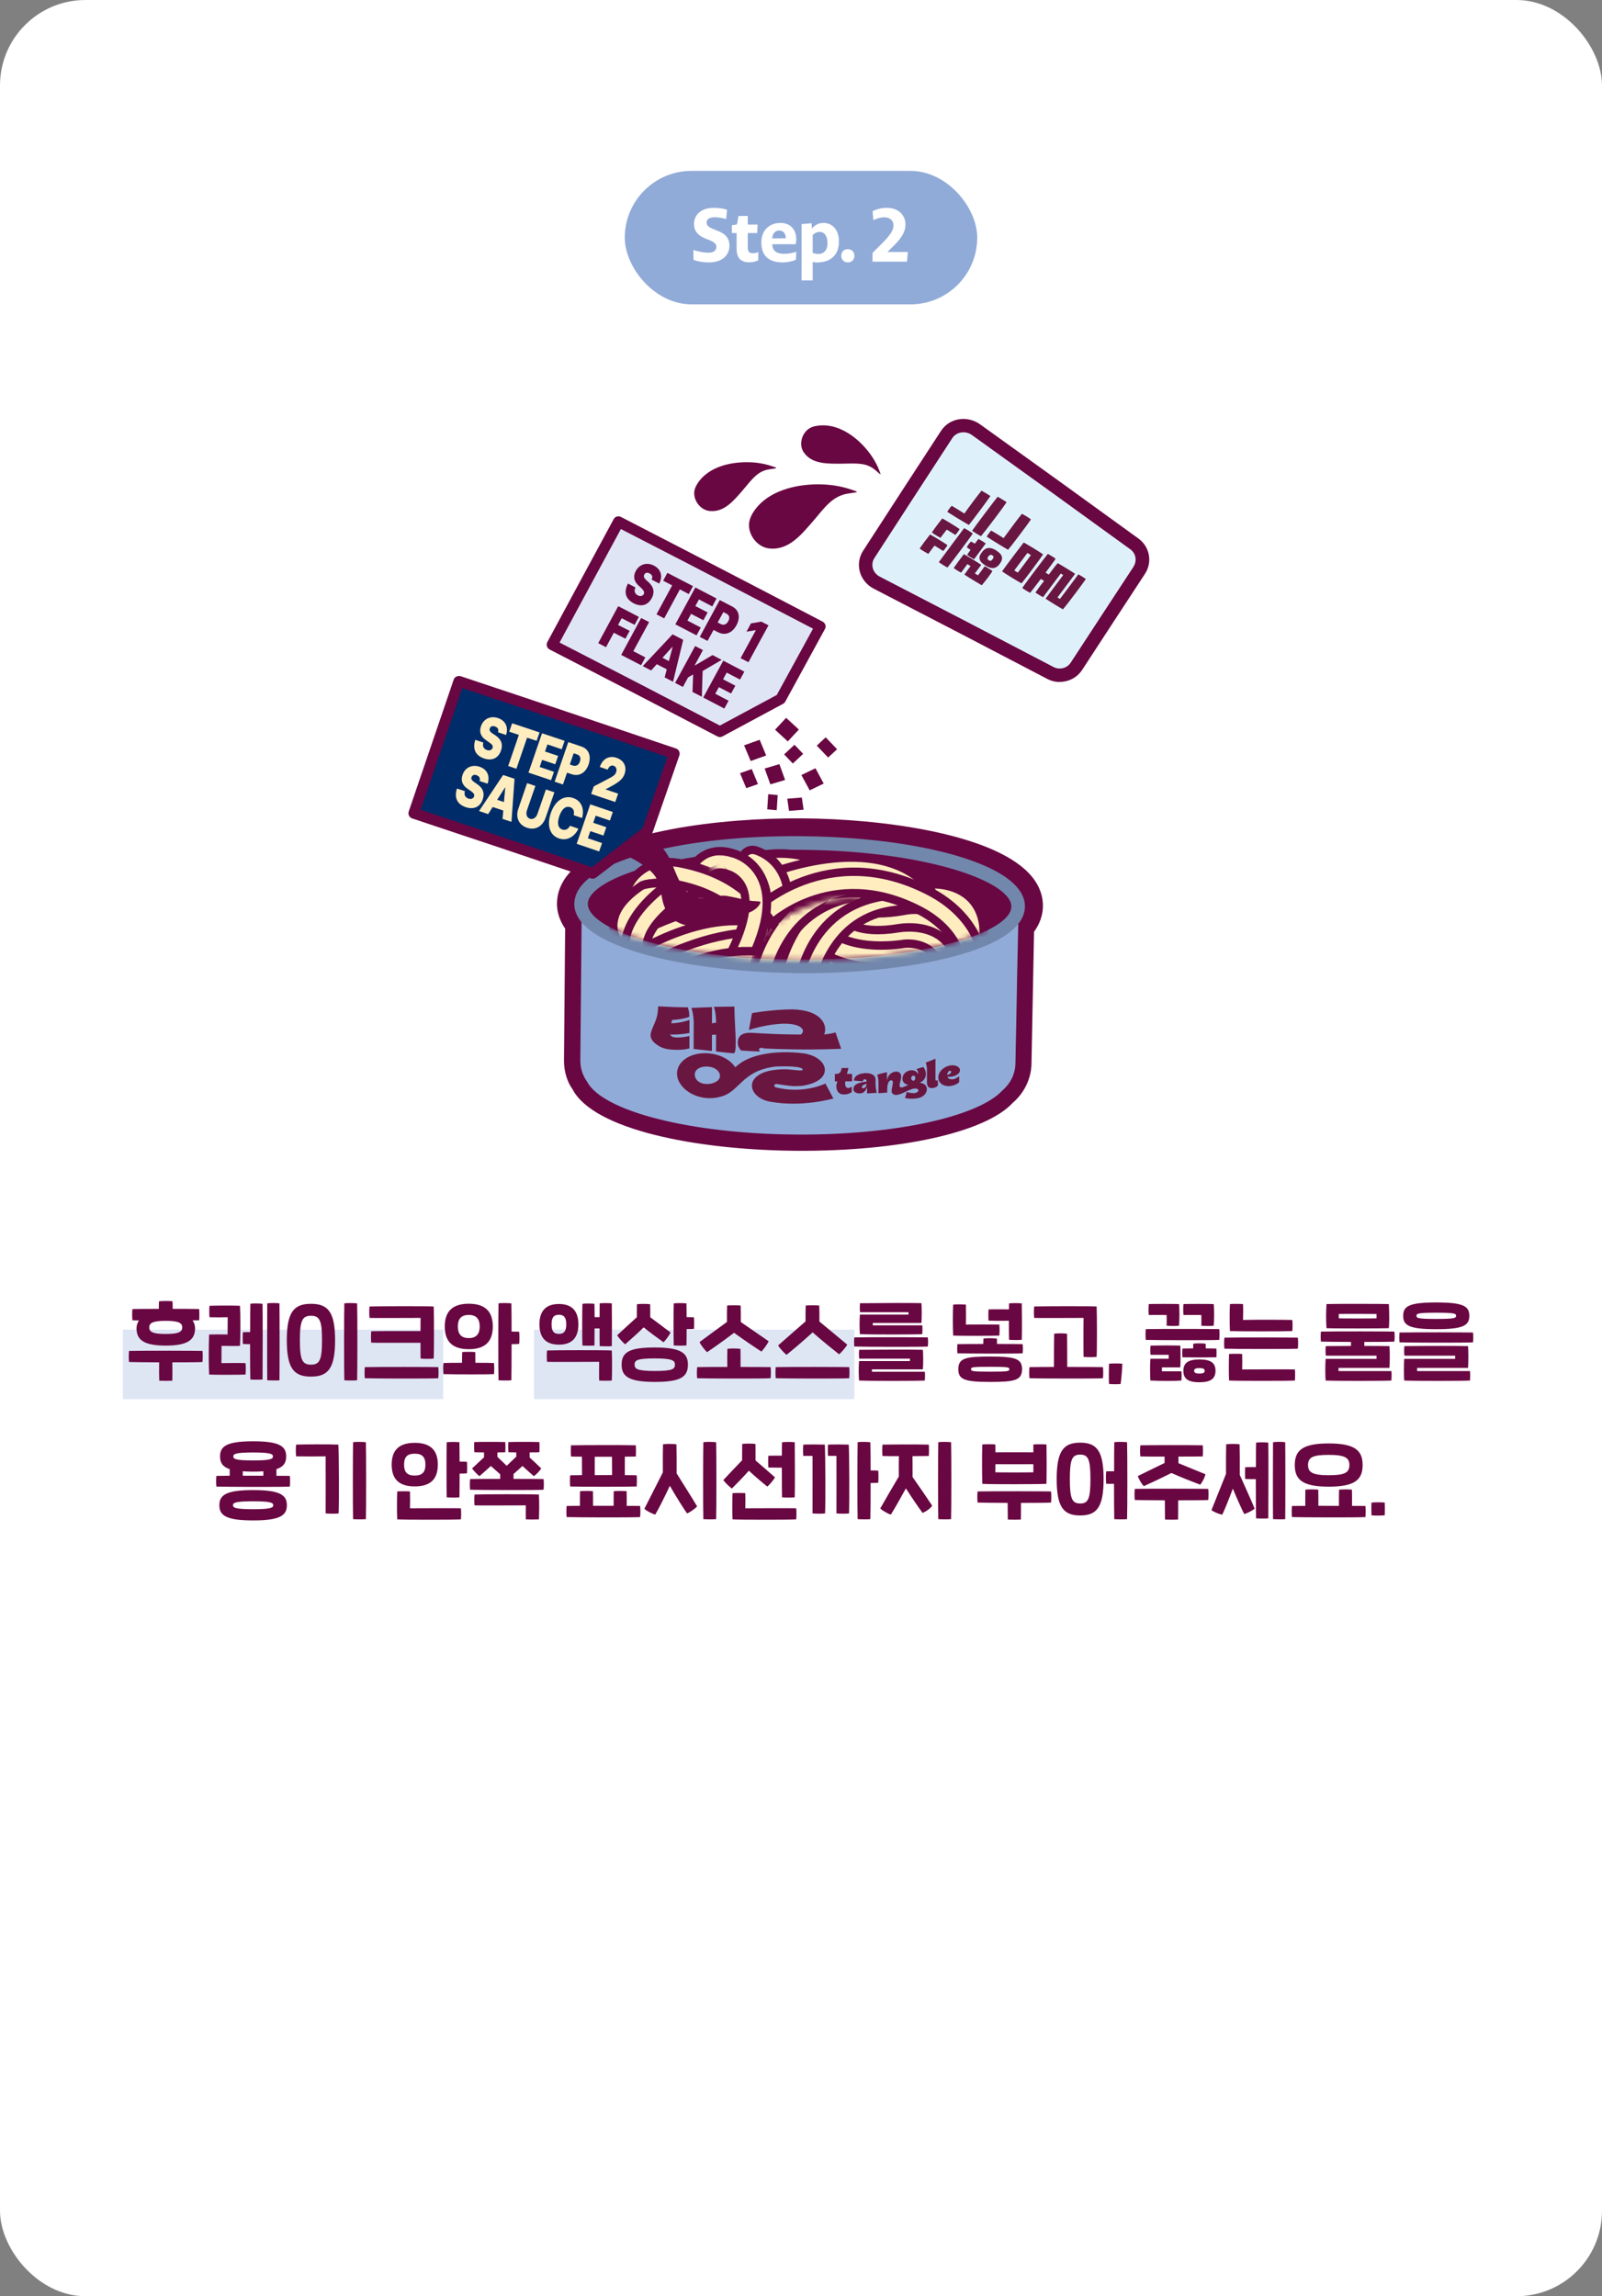 <?xml version="1.0" encoding="UTF-8"?> <svg xmlns="http://www.w3.org/2000/svg" width="300" height="430" viewBox="0 0 300 430" fill="none"><rect x="0" y="0" width="300" height="430" fill="#808080" stroke="none"/><rect width="300" height="430" rx="16" fill="white"></rect><rect x="100" y="249" width="60" height="13" fill="#91ABD8" fill-opacity="0.3"></rect><rect x="23" y="249" width="60" height="13" fill="#91ABD8" fill-opacity="0.3"></rect><path d="M26.032 247.28C25.44 247.264 24.992 247.264 24.8 247.248C24.736 246.608 24.736 245.712 24.8 245.136C25.392 245.12 27.424 245.104 29.744 245.104C29.744 244.608 29.744 244.128 29.776 243.68C30.512 243.616 31.744 243.616 32.304 243.68C32.336 244.128 32.336 244.608 32.336 245.104C34.32 245.104 36.208 245.104 37.296 245.136C37.344 245.744 37.344 246.688 37.296 247.248C37.04 247.248 36.608 247.264 36.048 247.264C36.384 247.712 36.528 248.224 36.528 248.736C36.528 250.832 35.264 251.984 31.04 251.984C26.816 251.984 25.568 250.832 25.568 248.736C25.568 248.24 25.712 247.728 26.032 247.28ZM31.04 249.808C33.504 249.808 34.128 249.392 34.128 248.576C34.128 247.776 33.504 247.344 31.04 247.344C28.56 247.344 27.952 247.776 27.952 248.576C27.952 249.392 28.56 249.808 31.04 249.808ZM37.92 252.976C37.984 253.568 37.984 254.384 37.92 255.056C37.312 255.104 34.912 255.12 32.272 255.12C32.288 256.192 32.304 257.792 32.272 258.56C31.744 258.592 30.464 258.592 29.824 258.56C29.792 257.888 29.776 256.256 29.808 255.12C27.28 255.104 24.96 255.088 24.16 255.056C24.096 254.48 24.096 253.6 24.16 252.976C27.488 252.912 36.416 252.944 37.92 252.976ZM52.334 244.08C52.366 246.08 52.366 256.544 52.334 258.48C51.902 258.544 50.606 258.512 50.046 258.48C50.014 256.544 50.03 245.76 50.046 244.08C50.478 243.984 51.854 243.984 52.334 244.08ZM46.878 244.16C47.31 244.064 48.686 244.08 49.166 244.16C49.214 246.176 49.182 256.432 49.166 258.336C48.734 258.384 47.438 258.384 46.878 258.336C46.846 257.424 46.83 254.608 46.83 251.712C46.302 251.712 45.822 251.696 45.486 251.68C45.438 251.216 45.438 249.84 45.486 249.472C45.806 249.456 46.302 249.456 46.846 249.456C46.846 247.008 46.862 244.848 46.878 244.16ZM41.47 255.264C42.366 255.232 45.278 255.232 45.982 255.264C46.046 255.872 46.046 256.8 45.982 257.408C44.99 257.456 40.302 257.472 39.166 257.408C39.054 255.52 39.07 251.744 39.166 249.904C40.254 249.872 41.742 249.888 42.622 249.904C42.622 249.008 42.622 247.472 42.638 246.672C39.71 246.704 42.174 246.704 39.23 246.672C39.166 246.064 39.166 245.136 39.23 244.528C40.222 244.48 44.014 244.464 44.942 244.528C45.054 246.4 45.038 250.192 44.942 252.032C44.19 252.08 42.254 252.048 41.486 252.032C41.486 252.928 41.486 254.464 41.47 255.264ZM64.477 258.48C64.413 256.624 64.429 245.936 64.477 244.08C64.909 243.984 66.317 244 66.877 244.08C66.941 246.272 66.941 256.576 66.877 258.48C66.381 258.544 65.037 258.528 64.477 258.48ZM58.237 257.792C55.037 257.792 53.709 256.256 53.709 250.976C53.709 245.696 55.037 244.16 58.237 244.16C61.437 244.16 62.749 245.696 62.749 250.976C62.749 256.256 61.437 257.792 58.237 257.792ZM58.237 255.552C59.853 255.552 60.301 254.688 60.301 250.976C60.301 247.264 59.853 246.4 58.237 246.4C56.621 246.4 56.157 247.264 56.157 250.976C56.157 254.688 56.621 255.552 58.237 255.552ZM78.764 246.8C75.228 246.8 70.396 246.848 69.196 246.8C69.132 246.192 69.132 245.264 69.196 244.656C70.476 244.608 79.756 244.576 81.212 244.656C81.292 246 81.292 253.472 81.212 254.416C80.716 254.48 79.34 254.48 78.764 254.416C78.748 254.048 78.748 252.816 78.748 251.456C75.308 251.456 70.508 251.472 69.516 251.44C69.452 250.832 69.452 249.904 69.516 249.296C70.268 249.264 75.388 249.248 78.748 249.264C78.748 248.08 78.748 247.088 78.764 246.8ZM82.076 256.016C82.14 256.608 82.14 257.424 82.076 258.096C80.7 258.192 70.204 258.16 68.316 258.096C68.252 257.52 68.252 256.64 68.316 256.016C71.644 255.952 80.572 255.984 82.076 256.016ZM97.227 249.392C97.291 250 97.291 251.056 97.227 251.664C96.971 251.696 96.475 251.712 95.803 251.712C95.803 254.688 95.787 257.568 95.755 258.48C95.259 258.544 93.915 258.528 93.355 258.48C93.291 256.624 93.307 245.936 93.355 244.08C93.787 243.984 95.195 244 95.755 244.08C95.787 244.928 95.803 247.024 95.803 249.36C96.395 249.36 96.875 249.376 97.227 249.392ZM87.787 252.656C84.651 252.656 83.291 251.152 83.291 248.4C83.291 245.664 84.651 244.144 87.787 244.144C90.923 244.144 92.283 245.664 92.283 248.4C92.283 251.152 90.923 252.656 87.787 252.656ZM87.787 246.24C86.299 246.24 85.739 247.056 85.739 248.4C85.739 249.744 86.299 250.576 87.787 250.576C89.243 250.576 89.835 249.744 89.835 248.4C89.835 247.056 89.243 246.24 87.787 246.24ZM89.019 255.2C90.571 255.2 91.963 255.216 92.507 255.248C92.571 255.92 92.571 256.72 92.507 257.328C91.643 257.392 85.499 257.392 83.051 257.328C82.971 256.704 82.971 255.84 83.051 255.248C83.579 255.216 84.971 255.2 86.523 255.2C86.523 254.432 86.539 253.728 86.555 253.2C87.035 253.136 88.411 253.136 89.003 253.2C89.019 253.808 89.019 254.48 89.019 255.2ZM111.321 251.968C110.889 252.016 109.625 252.016 109.065 251.968C109.001 250.512 109.017 245.2 109.065 244.16C109.497 244.08 110.841 244.096 111.321 244.16C111.337 244.64 111.337 245.584 111.353 246.656H112.281C112.281 245.472 112.297 244.464 112.297 244.08C112.729 244 114.089 244 114.569 244.08C114.601 245.44 114.601 250.624 114.569 252.08C114.137 252.144 112.857 252.112 112.297 252.08C112.281 251.472 112.281 250.176 112.281 248.784H111.337C111.337 250.112 111.321 251.36 111.321 251.968ZM108.313 248C108.313 250.416 107.193 251.808 104.665 251.808C102.137 251.808 101.017 250.416 101.017 248C101.017 245.6 102.137 244.192 104.665 244.192C107.193 244.192 108.313 245.6 108.313 248ZM103.289 248C103.289 249.264 103.689 249.792 104.665 249.792C105.625 249.792 106.041 249.264 106.041 248C106.041 246.736 105.625 246.208 104.665 246.208C103.689 246.208 103.289 246.736 103.289 248ZM114.569 252.896C114.649 254.24 114.617 257.744 114.569 258.528C114.073 258.576 112.777 258.576 112.201 258.528C112.169 257.712 112.201 256 112.201 255.024C108.665 255.024 103.641 255.072 102.441 255.024C102.377 254.416 102.377 253.504 102.441 252.896C103.737 252.832 113.113 252.816 114.569 252.896ZM129.96 246.688C130.008 247.296 130.008 248.24 129.96 248.848C129.704 248.88 129.224 248.896 128.584 248.896C128.584 250.144 128.568 251.296 128.552 251.952C128.056 252.016 126.728 252 126.168 251.952C126.12 250.576 126.12 245.296 126.168 244.08C126.6 244.016 127.992 244 128.552 244.08C128.568 244.672 128.568 245.616 128.584 246.656C129.144 246.656 129.624 246.672 129.96 246.688ZM117.064 251.744C116.664 251.424 115.848 250.528 115.576 250.048C116.696 248.992 118.04 247.792 119.256 246.672C119.256 245.856 119.256 244.8 119.272 244.24C119.704 244.16 121.192 244.144 121.752 244.24C121.768 244.8 121.768 245.856 121.768 246.672C123.032 247.616 124.408 248.64 125.576 249.536C125.352 250.032 124.632 251.008 124.264 251.36C123.192 250.608 121.784 249.568 120.536 248.576C119.384 249.696 118.072 250.88 117.064 251.744ZM122.616 252.336C127.592 252.336 128.824 253.424 128.824 255.552C128.824 257.92 127.352 258.784 122.616 258.784C117.64 258.784 116.408 257.696 116.408 255.552C116.408 253.2 117.88 252.336 122.616 252.336ZM122.616 256.736C125.992 256.736 126.392 256.368 126.392 255.552C126.392 254.8 125.976 254.384 122.616 254.384C119.24 254.384 118.84 254.752 118.84 255.552C118.84 256.32 119.256 256.736 122.616 256.736ZM132.406 253.216C132.07 252.928 131.206 251.84 130.998 251.328C132.246 250.384 134.406 248.832 136.134 247.552C136.118 246.24 136.134 245.232 136.166 244.48C136.598 244.432 138.134 244.416 138.694 244.48C138.726 245.344 138.742 246.336 138.726 247.568C140.486 248.784 142.662 250.272 143.942 251.168C143.734 251.696 142.902 252.8 142.582 253.104C141.686 252.512 139.366 250.976 137.462 249.584C135.59 251.024 133.318 252.608 132.406 253.216ZM144.31 256.016C144.374 256.608 144.374 257.424 144.31 258.096C142.934 258.192 132.438 258.16 130.55 258.096C130.486 257.52 130.486 256.64 130.55 256.016C131.846 255.984 133.974 255.984 136.198 255.984C136.182 254.752 136.182 253.152 136.214 252.592C136.694 252.496 138.07 252.512 138.662 252.592C138.694 253.248 138.678 254.8 138.678 255.984C141.286 255.984 143.606 256 144.31 256.016ZM147.285 253.712C146.933 253.456 145.973 252.448 145.717 251.952C146.965 250.832 149.173 248.928 150.853 247.456C150.837 246.192 150.853 245.216 150.885 244.48C151.317 244.432 152.853 244.416 153.413 244.48C153.445 245.312 153.461 246.288 153.445 247.472C155.157 248.896 157.397 250.736 158.661 251.808C158.405 252.304 157.477 253.344 157.141 253.616C156.277 252.928 153.973 251.104 152.181 249.504C150.405 251.136 148.165 253.024 147.285 253.712ZM159.029 256.016C159.093 256.608 159.093 257.424 159.029 258.096C157.653 258.192 147.157 258.16 145.269 258.096C145.205 257.52 145.205 256.64 145.269 256.016C148.597 255.952 157.525 255.984 159.029 256.016ZM161.028 249.84C160.964 248.96 160.932 247.648 161.028 246.176H170.132V245.728H161.06C160.996 245.2 160.996 244.416 161.06 244.048C165.716 244 170.58 243.984 172.548 244.032C172.628 244.656 172.628 247.056 172.548 247.744H163.444V248.192H172.708C172.772 248.72 172.74 249.328 172.708 249.84C171.668 249.92 163.076 249.936 161.028 249.84ZM159.988 252.16C159.924 251.616 159.924 251.04 159.988 250.448C163.316 250.384 172.244 250.416 173.748 250.448C173.812 251.008 173.812 251.552 173.748 252.16C172.372 252.256 161.876 252.224 159.988 252.16ZM160.868 258.528C160.804 257.648 160.772 256.336 160.868 254.88H170.404V254.432H160.9C160.836 253.904 160.836 253.136 160.9 252.768C165.556 252.72 170.852 252.72 172.82 252.768C172.9 253.392 172.9 255.744 172.82 256.432H163.284V256.88H173.188C173.252 257.408 173.22 258.016 173.188 258.528C172.148 258.608 162.916 258.624 160.868 258.528ZM188.93 247.328C187.746 247.36 185.65 247.344 185.122 247.312C185.074 246.704 185.074 245.808 185.122 245.2C185.634 245.184 187.73 245.184 188.946 245.2C188.946 244.72 188.946 244.336 188.962 244.08C189.394 244.016 190.786 244 191.346 244.08C191.378 245.808 191.394 249.312 191.346 250.896C190.85 250.96 189.522 250.944 188.962 250.896C188.93 250.192 188.93 248.736 188.93 247.328ZM187.138 250.112C185.858 250.16 179.954 250.176 178.498 250.112C178.418 248.592 178.418 245.552 178.498 244.304C178.994 244.24 180.306 244.256 180.882 244.304C180.914 245.424 180.898 247.168 180.882 248.048C182.018 248.016 185.938 248.016 187.138 248.048C187.202 248.656 187.202 249.504 187.138 250.112ZM191.506 251.712C191.57 252.272 191.57 252.8 191.506 253.424C190.13 253.52 181.186 253.488 179.298 253.424C179.234 252.88 179.234 252.304 179.298 251.712C180.53 251.696 182.29 251.68 184.13 251.68C184.13 251.328 184.146 250.96 184.162 250.672C184.594 250.576 186.05 250.576 186.69 250.672C186.706 250.96 186.706 251.312 186.706 251.68C188.914 251.68 190.818 251.696 191.506 251.712ZM185.426 254.032C190.194 254.032 191.394 254.464 191.394 256.4C191.394 258.512 189.97 258.784 185.426 258.784C180.658 258.784 179.458 258.352 179.458 256.4C179.458 254.304 180.882 254.032 185.426 254.032ZM185.426 256.864C188.834 256.864 189.01 256.784 189.01 256.4C189.01 256.048 188.818 255.952 185.426 255.952C182.018 255.952 181.842 256.032 181.842 256.4C181.842 256.768 182.034 256.864 185.426 256.864ZM202.913 246.8C199.377 246.8 194.865 246.848 193.665 246.8C193.601 246.192 193.601 245.264 193.665 244.656C194.945 244.608 203.905 244.576 205.361 244.656C205.441 246 205.441 253.152 205.361 254.096C204.865 254.16 203.489 254.16 202.913 254.096C202.881 253.2 202.881 247.584 202.913 246.8ZM206.545 256.016C206.609 256.608 206.609 257.424 206.545 258.096C205.169 258.192 194.673 258.16 192.785 258.096C192.721 257.52 192.721 256.64 192.785 256.016C193.873 256 195.537 255.984 197.361 255.984C197.361 254.128 197.377 250.384 197.409 249.76C197.905 249.664 199.265 249.664 199.825 249.76C199.841 250.464 199.857 254.16 199.857 255.984C202.881 255.984 205.745 256 206.545 256.016ZM207.679 259.168C207.631 258.368 207.647 256.112 207.679 255.376C208.191 255.312 209.727 255.312 210.175 255.376C210.159 256.336 209.999 258.176 209.855 259.168C209.375 259.248 208.159 259.216 207.679 259.168ZM218.47 246.256C218.166 246.24 215.462 246.24 215.126 246.256C215.062 245.632 215.062 244.8 215.126 244.208C215.926 244.16 220.182 244.176 220.79 244.208C220.902 245.104 220.886 247.36 220.79 248.256C220.374 248.336 219.046 248.32 218.47 248.256C218.486 247.792 218.486 246.784 218.47 246.256ZM224.966 246.256C224.662 246.24 221.958 246.24 221.622 246.256C221.558 245.632 221.558 244.8 221.622 244.208C222.422 244.16 226.678 244.176 227.286 244.208C227.398 245.104 227.382 247.36 227.286 248.256C226.87 248.336 225.542 248.32 224.966 248.256C224.982 247.792 224.982 246.784 224.966 246.256ZM228.326 248.896C228.39 249.456 228.39 250.288 228.326 250.912C226.95 251.008 216.454 250.976 214.566 250.912C214.502 250.368 214.502 249.488 214.566 248.896C217.894 248.832 226.822 248.864 228.326 248.896ZM225.798 252.512C226.694 252.512 227.462 252.528 227.798 252.544C227.814 253.104 227.83 253.632 227.798 254.176C226.518 254.208 222.486 254.208 221.43 254.176C221.382 253.568 221.382 253.136 221.43 252.544C221.718 252.528 222.502 252.512 223.43 252.512C223.43 252.192 223.446 251.888 223.462 251.632C223.878 251.536 225.174 251.536 225.782 251.632C225.798 251.888 225.798 252.192 225.798 252.512ZM217.59 256.8H221.238C221.286 257.328 221.286 258.016 221.238 258.528C220.294 258.624 217.302 258.624 215.43 258.528C215.366 257.488 215.334 255.76 215.43 254.448H218.854V253.712H215.462C215.398 253.184 215.398 252.352 215.462 251.984C216.886 251.952 219.046 251.936 221.03 251.984C221.094 252.592 221.094 255.392 221.03 256.064H217.59V256.8ZM224.614 254.576C226.822 254.576 227.622 255.28 227.622 256.704C227.622 258.192 226.694 258.848 224.614 258.848C222.406 258.848 221.606 258.144 221.606 256.704C221.606 255.232 222.518 254.576 224.614 254.576ZM224.614 257.216C225.366 257.216 225.59 257.056 225.59 256.704C225.59 256.368 225.366 256.192 224.614 256.192C223.846 256.192 223.622 256.368 223.622 256.704C223.622 257.056 223.878 257.216 224.614 257.216ZM230.325 249.264C230.245 247.904 230.261 245.296 230.325 244.208C230.821 244.16 232.197 244.16 232.773 244.208C232.821 245.168 232.805 246.144 232.773 247.184C234.405 247.12 240.805 247.136 242.005 247.184C242.069 247.792 242.069 248.656 242.005 249.264C240.725 249.328 231.781 249.328 230.325 249.264ZM229.285 252.56C229.221 252.016 229.221 251.088 229.285 250.496C232.613 250.432 241.541 250.464 243.045 250.496C243.109 251.056 243.109 251.936 243.045 252.56C241.669 252.656 231.173 252.624 229.285 252.56ZM230.165 258.528C230.085 257.344 230.117 254.496 230.165 253.552C230.661 253.504 232.037 253.504 232.613 253.552C232.645 254.352 232.645 255.744 232.613 256.448C236.149 256.432 241.285 256.416 242.485 256.448C242.549 257.024 242.549 257.936 242.485 258.528C241.205 258.608 231.621 258.608 230.165 258.528ZM260.083 248.72C259.011 248.784 249.651 248.8 248.403 248.72C248.291 246.96 248.323 245.84 248.403 244.208C249.395 244.144 259.187 244.16 260.083 244.208C260.179 245.952 260.179 247.84 260.083 248.72ZM250.707 246.064V246.88C251.443 246.912 257.107 246.912 257.779 246.88V246.064C256.883 246.048 251.763 246.032 250.707 246.064ZM261.123 249.36C261.187 249.92 261.187 250.608 261.123 251.232C260.515 251.28 258.131 251.296 255.491 251.296V252.048C257.539 252.048 259.251 252.064 260.195 252.08C260.275 252.704 260.275 255.472 260.195 256.16H250.659V256.752H260.563C260.627 257.28 260.595 258.016 260.563 258.528C259.523 258.608 250.291 258.624 248.243 258.528C248.179 257.648 248.147 255.936 248.243 254.464H257.779V253.872H248.275C248.211 253.344 248.211 252.448 248.275 252.08C249.827 252.064 251.459 252.048 252.995 252.048V251.296C250.483 251.28 248.163 251.264 247.363 251.232C247.299 250.688 247.299 249.952 247.363 249.36C250.691 249.296 259.619 249.328 261.123 249.36ZM268.962 248.912C263.874 248.912 262.77 248.208 262.77 246.4C262.77 244.608 263.874 243.904 268.962 243.904C274.05 243.904 275.154 244.608 275.154 246.4C275.154 248.208 274.05 248.912 268.962 248.912ZM268.962 246.992C272.37 246.992 272.674 246.832 272.674 246.4C272.674 245.984 272.37 245.824 268.962 245.824C265.554 245.824 265.25 245.984 265.25 246.4C265.25 246.832 265.554 246.992 268.962 246.992ZM262.082 251.376C262.018 250.832 262.018 250.128 262.082 249.536C265.41 249.472 274.338 249.504 275.842 249.536C275.906 250.096 275.906 250.752 275.842 251.376C274.466 251.472 263.97 251.44 262.082 251.376ZM262.962 258.528C262.898 257.648 262.866 255.936 262.962 254.464H272.498V253.872H262.994C262.93 253.344 262.93 252.448 262.994 252.08C267.65 252.032 272.946 252.032 274.914 252.08C274.994 252.704 274.994 255.472 274.914 256.16H265.378V256.752H275.282C275.346 257.28 275.314 258.016 275.282 258.528C274.242 258.608 265.01 258.624 262.962 258.528ZM54.279 276.384C54.343 276.944 54.343 277.76 54.279 278.384C52.903 278.48 42.407 278.448 40.519 278.384C40.455 277.84 40.455 276.976 40.519 276.384L43.015 276.352V275.12C41.639 274.656 41.207 273.872 41.207 272.736C41.207 270.816 42.471 269.904 47.399 269.904C52.327 269.904 53.591 270.816 53.591 272.736C53.591 273.888 53.143 274.672 51.767 275.12V276.368C52.967 276.368 53.879 276.368 54.279 276.384ZM47.399 272C44.071 272 43.687 272.288 43.687 272.736C43.687 273.2 44.071 273.488 47.399 273.488C50.727 273.488 51.111 273.2 51.111 272.736C51.111 272.288 50.727 272 47.399 272ZM45.463 276.352H49.319V275.52C48.743 275.568 48.119 275.584 47.399 275.584C46.679 275.584 46.039 275.568 45.463 275.52V276.352ZM47.399 279.04C52.423 279.04 53.719 279.952 53.719 281.872C53.719 283.808 52.423 284.72 47.399 284.72C42.375 284.72 41.079 283.808 41.079 281.872C41.079 279.952 42.375 279.04 47.399 279.04ZM47.399 282.624C50.791 282.624 51.175 282.32 51.175 281.872C51.175 281.44 50.791 281.136 47.399 281.136C44.007 281.136 43.623 281.44 43.623 281.872C43.623 282.32 44.007 282.624 47.399 282.624ZM66.118 284.48C66.054 282.624 66.07 271.936 66.118 270.08C66.55 269.984 67.958 270 68.518 270.08C68.582 272.272 68.582 282.576 68.518 284.48C68.022 284.544 66.678 284.528 66.118 284.48ZM60.982 283.408C60.982 282.224 60.998 273.888 60.982 272.72C59.99 272.752 56.662 272.752 55.446 272.72C55.382 272.096 55.382 271.12 55.446 270.528C56.726 270.464 61.958 270.448 63.366 270.528C63.478 272.384 63.51 281.552 63.414 283.408C62.998 283.488 61.558 283.472 60.982 283.408ZM87.444 273.744C87.492 274.352 87.492 275.296 87.444 275.904C87.188 275.936 86.708 275.952 86.068 275.952C86.068 277.888 86.052 279.696 86.036 280.4C85.54 280.464 84.212 280.448 83.652 280.4C83.604 279.024 83.604 271.296 83.652 270.08C84.084 270.016 85.476 270 86.036 270.08C86.052 270.736 86.052 272.128 86.068 273.712C86.628 273.712 87.108 273.728 87.444 273.744ZM77.668 278.352C74.66 278.352 73.348 276.928 73.348 274.272C73.348 271.632 74.66 270.192 77.668 270.192C80.676 270.192 81.988 271.632 81.988 274.272C81.988 276.928 80.676 278.352 77.668 278.352ZM77.668 272.224C76.228 272.224 75.668 272.88 75.668 274.272C75.668 275.664 76.228 276.32 77.668 276.32C79.076 276.32 79.668 275.664 79.668 274.272C79.668 272.88 79.076 272.224 77.668 272.224ZM76.772 282.448C80.308 282.432 85.108 282.416 86.308 282.448C86.372 283.024 86.372 283.936 86.308 284.528C85.028 284.608 75.844 284.608 74.388 284.528C74.308 283.344 74.34 280.24 74.388 279.296C74.884 279.248 76.196 279.248 76.772 279.296C76.804 280.096 76.804 281.584 76.772 282.448ZM101.795 276.976C101.859 277.536 101.859 278.352 101.795 278.976C100.419 279.072 89.923 279.04 88.035 278.976C87.971 278.432 87.971 277.568 88.035 276.976C89.331 276.944 91.459 276.944 93.667 276.944V276.08L91.923 274.528C91.235 275.168 90.515 275.792 89.779 276.432C89.283 276.032 88.819 275.552 88.403 274.992L90.643 272.896V271.984C89.907 271.984 89.251 271.968 88.835 271.952C88.771 271.36 88.771 270.656 88.803 270.048C90.019 270 93.491 270 94.627 270.048C94.659 270.544 94.659 271.344 94.627 271.952C94.291 271.968 93.763 271.984 93.155 271.984C93.155 272.256 93.155 272.544 93.139 272.816C93.731 273.376 94.323 273.936 94.883 274.496L96.691 272.768C96.675 272.512 96.675 272.256 96.675 271.984C96.083 271.984 95.571 271.968 95.219 271.952C95.155 271.36 95.155 270.656 95.187 270.048C96.403 270 99.875 270 101.011 270.048C101.043 270.544 101.043 271.344 101.011 271.952C100.611 271.968 99.939 271.984 99.187 271.984V272.944C99.939 273.632 100.675 274.304 101.363 274.992C100.963 275.552 100.515 276.048 99.971 276.432C99.267 275.824 98.547 275.184 97.843 274.528C97.283 275.04 96.723 275.552 96.163 276.032V276.944C98.771 276.944 101.091 276.96 101.795 276.976ZM88.867 279.872C90.147 279.808 99.459 279.792 100.915 279.872C101.011 281.2 100.963 283.744 100.915 284.528C100.339 284.56 99.043 284.56 98.467 284.528C98.435 283.712 98.467 282.88 98.467 281.904C94.931 281.904 90.067 281.952 88.867 281.904C88.803 281.296 88.803 280.48 88.867 279.872ZM119.233 278.368C117.169 278.432 108.657 278.432 106.769 278.368C106.721 277.712 106.721 276.896 106.769 276.272C107.201 276.256 108.001 276.256 108.993 276.24C108.977 275.232 108.977 273.808 108.977 272.784C108.065 272.784 107.345 272.768 106.929 272.752C106.881 272.128 106.881 271.248 106.929 270.656C109.585 270.608 117.585 270.592 119.073 270.656C119.105 271.248 119.105 272.048 119.073 272.752C118.641 272.768 117.905 272.784 117.009 272.784V276.24C117.985 276.24 118.785 276.256 119.233 276.272C119.281 276.896 119.281 277.632 119.233 278.368ZM111.377 272.8V276.24C112.433 276.224 113.553 276.224 114.625 276.224C114.609 275.216 114.609 273.824 114.609 272.8H111.377ZM119.873 282.016C119.937 282.608 119.937 283.424 119.873 284.096C118.497 284.192 108.001 284.16 106.113 284.096C106.049 283.52 106.049 282.64 106.113 282.016L108.609 281.984C108.593 280.96 108.609 279.808 108.625 279.248C109.105 279.184 110.449 279.184 111.041 279.248C111.057 279.888 111.057 281.024 111.057 281.984H114.913C114.913 281.024 114.913 279.888 114.929 279.248C115.521 279.184 116.865 279.184 117.345 279.248C117.361 279.808 117.377 280.976 117.361 282C118.561 282 119.473 282 119.873 282.016ZM134.112 270.08C134.176 272.272 134.176 282.576 134.112 284.48C133.616 284.544 132.272 284.528 131.712 284.48C131.648 282.624 131.664 271.936 131.712 270.08C132.144 269.984 133.552 270 134.112 270.08ZM126.672 270.464C126.704 271.36 126.72 273.936 126.704 275.904C127.952 277.92 129.728 280.688 130.544 282.096C130.16 282.544 129.104 283.264 128.656 283.408C128.064 282.576 126.64 280.32 125.44 278.24C124.432 280.4 123.248 282.736 122.704 283.632C122.24 283.52 121.072 282.96 120.672 282.544C121.424 281.04 123.04 277.872 124.128 275.728C124.112 273.728 124.128 271.216 124.16 270.464C124.592 270.384 126.112 270.368 126.672 270.464ZM146.414 274.848C145.486 274.848 144.35 274.832 143.886 274.816C143.838 274.208 143.838 273.216 143.886 272.608C144.334 272.592 145.47 272.592 146.414 272.592C146.414 271.408 146.43 270.448 146.446 270.08C146.878 270.016 148.27 270 148.83 270.08C148.862 271.808 148.878 278.816 148.83 280.4C148.334 280.464 147.006 280.448 146.446 280.4C146.414 279.68 146.414 277.2 146.414 274.848ZM140.238 275.408C139.182 276.592 137.982 277.84 137.054 278.752C136.638 278.464 135.758 277.616 135.454 277.168C136.526 276 137.822 274.672 138.974 273.456C138.974 272.336 138.974 270.928 138.99 270.4C139.422 270.32 140.91 270.304 141.47 270.4C141.486 270.928 141.486 272.352 141.486 273.488C142.702 274.544 144.014 275.664 145.134 276.656C144.878 277.136 144.094 278.064 143.694 278.384C142.686 277.584 141.39 276.48 140.238 275.408ZM149.102 282.448C149.166 283.024 149.166 283.936 149.102 284.528C147.822 284.608 138.638 284.608 137.182 284.528C137.102 283.344 137.134 280.56 137.182 279.616C137.678 279.568 138.99 279.568 139.566 279.616C139.598 280.416 139.598 281.584 139.566 282.448C143.102 282.432 147.902 282.416 149.102 282.448ZM164.461 275.392C164.525 276 164.525 277.056 164.461 277.664C164.205 277.696 163.709 277.712 163.037 277.712C163.037 280.688 163.021 283.568 162.989 284.48C162.493 284.544 161.165 284.528 160.605 284.48C160.541 282.624 160.557 271.936 160.605 270.08C161.037 269.984 162.429 270 162.989 270.08C163.021 270.928 163.037 273.024 163.037 275.36C163.629 275.36 164.109 275.376 164.461 275.392ZM150.429 270.528C151.229 270.48 153.853 270.496 154.461 270.528C154.573 272.384 154.605 281.552 154.509 283.408C154.093 283.488 152.733 283.472 152.157 283.408C152.157 282.224 152.173 273.808 152.157 272.64C151.853 272.624 150.765 272.624 150.429 272.64C150.365 272.016 150.365 271.12 150.429 270.528ZM155.069 270.528C155.869 270.48 158.333 270.496 158.941 270.528C159.053 272.384 159.085 281.552 158.989 283.408C158.573 283.488 157.213 283.472 156.637 283.408C156.637 282.224 156.653 273.808 156.637 272.64C156.333 272.624 155.405 272.624 155.069 272.64C155.005 272.016 155.005 271.12 155.069 270.528ZM178.108 270.08C178.172 272.272 178.172 282.576 178.108 284.48C177.612 284.544 176.268 284.528 175.708 284.48C175.644 282.624 175.66 271.936 175.708 270.08C176.14 269.984 177.548 270 178.108 270.08ZM170.876 272.688C170.892 273.792 170.908 275.312 170.892 276.592C172.172 278.416 173.692 280.624 174.572 281.968C174.14 282.544 173.484 283.024 172.764 283.312C171.74 281.92 170.7 280.368 169.644 278.72C168.588 280.656 167.452 282.64 166.828 283.632C166.268 283.488 165.244 282.88 164.844 282.48C165.644 281.056 166.924 278.848 168.316 276.512C168.3 275.216 168.316 273.744 168.332 272.688C166.94 272.688 165.724 272.688 165.26 272.656C165.196 272.016 165.196 271.104 165.26 270.528C166.556 270.496 171.068 270.464 173.932 270.528C173.98 271.136 173.98 272.096 173.932 272.656C173.34 272.672 172.172 272.672 170.876 272.688ZM195.962 277.872C194.826 277.952 185.242 277.984 183.946 277.872C183.898 276 183.882 272.352 183.946 270.496C184.57 270.432 185.85 270.448 186.394 270.496C186.41 270.8 186.41 271.344 186.41 271.968C188.17 271.952 191.77 271.952 193.514 271.968V270.496C194.138 270.448 195.338 270.448 195.962 270.496C196.01 272.576 196.01 276.112 195.962 277.872ZM193.514 274.192C191.786 274.208 188.154 274.208 186.41 274.192C186.41 274.832 186.394 275.392 186.394 275.712C187.162 275.744 192.826 275.744 193.514 275.712V274.192ZM196.826 279.296C196.89 279.888 196.89 280.704 196.826 281.376C196.218 281.424 193.834 281.44 191.194 281.44C191.194 282.56 191.194 283.936 191.178 284.56C190.65 284.592 189.37 284.592 188.73 284.56C188.714 284.032 188.698 282.608 188.698 281.44C186.186 281.424 183.866 281.408 183.066 281.376C183.002 280.8 183.002 279.92 183.066 279.296C186.394 279.232 195.322 279.264 196.826 279.296ZM211.065 270.08C211.129 272.272 211.129 282.576 211.065 284.48C210.569 284.544 209.225 284.528 208.665 284.48C208.633 283.616 208.617 280.8 208.617 277.872C208.105 277.888 207.609 277.872 207.145 277.856C207.081 277.248 207.081 276.144 207.145 275.536C207.641 275.52 208.121 275.504 208.633 275.52C208.633 273.04 208.649 270.832 208.665 270.08C209.097 269.984 210.505 270 211.065 270.08ZM202.281 270.16C205.385 270.16 206.665 271.696 206.665 276.976C206.665 282.256 205.385 283.792 202.281 283.792C199.177 283.792 197.881 282.256 197.881 276.976C197.881 271.696 199.177 270.16 202.281 270.16ZM202.281 281.552C203.785 281.552 204.201 280.688 204.201 276.976C204.201 273.264 203.785 272.4 202.281 272.4C200.777 272.4 200.345 273.264 200.345 276.976C200.345 280.688 200.777 281.552 202.281 281.552ZM214.199 278.304C213.815 277.936 213.271 277.024 213.079 276.416C214.311 275.792 216.327 274.832 218.087 273.968V272.768C215.943 272.768 214.055 272.768 213.543 272.736C213.479 272.096 213.479 271.232 213.543 270.656C214.839 270.624 222.375 270.592 225.239 270.656C225.287 271.264 225.287 272.176 225.239 272.736C224.583 272.752 222.727 272.768 220.679 272.768V274L225.751 276.08C225.559 276.784 225.159 277.552 224.759 278.032C223.831 277.68 221.415 276.752 219.367 275.84C217.383 276.848 215.127 277.888 214.199 278.304ZM226.263 278.816C226.327 279.408 226.327 280.224 226.263 280.896C225.655 280.944 223.271 280.96 220.631 280.96C220.631 282.224 220.631 283.92 220.615 284.56C220.087 284.592 218.807 284.592 218.167 284.56C218.151 284.016 218.135 282.272 218.135 280.96C215.623 280.944 213.303 280.928 212.503 280.896C212.439 280.32 212.439 279.44 212.503 278.816C215.831 278.752 224.759 278.784 226.263 278.816ZM240.678 270.08C240.71 272.08 240.71 282.544 240.678 284.48C240.246 284.544 238.95 284.512 238.39 284.48C238.358 282.544 238.374 271.76 238.39 270.08C238.822 269.984 240.198 269.984 240.678 270.08ZM235.222 270.16C235.654 270.064 237.03 270.08 237.51 270.16C237.558 272.176 237.526 282.432 237.51 284.336C237.078 284.384 235.782 284.384 235.222 284.336C235.19 283.344 235.174 280.128 235.174 276.992C234.422 276.992 233.654 276.992 233.19 276.96C233.142 276.496 233.142 275.12 233.19 274.752C233.638 274.736 234.406 274.736 235.19 274.736C235.19 272.592 235.206 270.784 235.222 270.16ZM232.134 270.464C232.166 271.392 232.182 274.208 232.166 276.192C233.11 278.336 234.374 281.072 234.95 282.512C234.502 282.912 233.462 283.424 232.998 283.52C232.582 282.72 231.686 280.752 230.87 278.768C230.118 280.784 229.302 282.8 228.886 283.648C228.406 283.568 227.302 283.168 226.87 282.784L229.59 276C229.574 273.952 229.59 271.248 229.622 270.464C230.054 270.384 231.574 270.368 232.134 270.464ZM248.821 278.4C243.813 278.4 242.469 277.024 242.469 274.352C242.469 271.6 243.925 270.304 248.821 270.304C253.829 270.304 255.173 271.696 255.173 274.352C255.173 277.104 253.717 278.4 248.821 278.4ZM248.821 272.448C245.893 272.448 244.949 272.88 244.949 274.352C244.949 275.696 245.749 276.256 248.821 276.256C251.749 276.256 252.693 275.824 252.693 274.352C252.693 273.008 251.893 272.448 248.821 272.448ZM255.701 282.016C255.765 282.608 255.765 283.424 255.701 284.096C254.325 284.192 243.829 284.16 241.941 284.096C241.877 283.52 241.877 282.64 241.941 282.016C242.597 282 243.461 282 244.437 282C244.421 280.912 244.437 279.568 244.453 278.96C244.933 278.896 246.277 278.896 246.869 278.96C246.901 279.664 246.885 280.96 246.885 281.984C248.165 281.984 249.509 281.984 250.741 282C250.741 280.96 250.725 279.664 250.757 278.96C251.349 278.896 252.693 278.896 253.173 278.96C253.189 279.568 253.205 280.912 253.189 282C254.389 282 255.301 282.016 255.701 282.016ZM256.836 283.776C256.804 283.024 256.788 282.112 256.836 281.376C257.652 281.312 258.532 281.312 259.316 281.376C259.348 282.128 259.348 283.024 259.316 283.76C258.516 283.84 257.62 283.824 256.836 283.776Z" fill="#690742"></path><rect x="117" y="32" width="66" height="25" rx="12.5" fill="#91ABD8"></rect><path d="M136.601 46.018C136.601 47.376 135.705 49.14 132.709 49.14C131.939 49.14 130.777 49.014 129.881 48.664L129.839 46.816C131.085 47.194 131.925 47.32 132.625 47.32C133.815 47.32 134.151 46.774 134.151 46.242C134.151 45.808 133.983 45.458 133.017 45.038L132.359 44.772C130.399 44.03 129.965 43.05 129.965 41.902C129.979 40.376 131.113 38.92 133.689 38.92C134.375 38.92 135.313 39.004 136.153 39.27L135.985 41.02C135.061 40.768 134.361 40.684 133.871 40.684C132.709 40.684 132.331 41.132 132.331 41.678C132.331 42.14 132.527 42.476 133.675 42.938L134.333 43.204C136.181 43.89 136.601 44.912 136.601 46.018ZM141.989 48.762C141.443 49 140.827 49.126 140.351 49.126C139.063 49.126 137.943 48.636 137.943 46.578V43.638H137.061V42.182L138.013 42.028L138.293 40.46L140.029 40.432V42.056H141.877L141.793 43.638H140.029V46.354C140.029 47.18 140.393 47.418 140.967 47.418C141.219 47.418 141.527 47.39 142.017 47.222L141.989 48.762ZM149.045 48.636C148.289 48.972 147.379 49.14 146.595 49.14C143.627 49.14 142.577 47.572 142.577 45.402C142.577 43.246 143.949 41.748 146.161 41.748C147.967 41.748 149.115 42.91 149.115 44.87C149.115 45.108 149.087 45.416 149.003 45.738H144.621C144.635 46.9 145.377 47.53 146.805 47.53C147.463 47.53 148.191 47.446 149.115 47.166L149.045 48.636ZM147.155 44.618C147.155 43.68 146.637 43.162 145.909 43.162C145.251 43.162 144.663 43.652 144.607 44.646L147.155 44.618ZM157.103 45.234C157.103 47.544 155.759 49.154 152.959 49.154C152.679 49.154 152.413 49.112 152.189 49.042V52.5H150.103V41.972L151.979 41.804L152.035 42.798C152.735 42 153.435 41.748 154.219 41.748C155.843 41.748 157.103 42.994 157.103 45.234ZM154.961 45.528C154.961 44.03 154.261 43.428 153.519 43.428C153.071 43.428 152.609 43.582 152.189 44.016V47.362C152.553 47.502 152.931 47.558 153.253 47.558C154.317 47.558 154.961 46.816 154.961 45.528ZM160 47.922C160 48.622 159.51 49.14 158.754 49.14C158.026 49.14 157.536 48.608 157.536 47.88C157.536 47.18 158.012 46.662 158.782 46.662C159.51 46.662 160 47.18 160 47.922ZM169.848 49H163.394V47.362L165.186 45.57C167.09 43.68 167.314 42.84 167.314 42.21C167.314 41.258 166.656 40.698 165.578 40.698C165.018 40.698 164.388 40.824 163.548 41.23L163.408 39.55C164.346 39.088 165.228 38.92 166.054 38.92C168.294 38.92 169.554 40.306 169.554 42.014C169.554 43.162 169.148 44.268 167.37 46.018L166.18 47.194H170.002L169.848 49Z" fill="white"></path><rect width="160" height="160" transform="translate(70 67)" fill="white"></rect><path d="M160.464 92.169C160.043 92.291 158.481 92.379 157.691 92.712C155.41 93.447 153.866 95.757 152.304 97.542C150.111 100.062 147.707 103.125 144.022 102.705C141.758 102.442 140.021 100.062 140.284 97.909C140.354 97.349 140.565 96.824 140.828 96.317C141.934 94.339 143.794 92.921 145.899 92.046C147.917 91.206 150.111 90.804 152.287 90.716C154.392 90.629 156.551 90.839 158.569 91.416C158.727 91.469 160.499 92.011 160.464 92.099C160.464 92.134 160.446 92.151 160.429 92.186L160.464 92.169Z" fill="#690742"></path><path d="M164.815 88.792C164.534 88.617 163.727 87.776 163.148 87.496C161.604 86.569 159.463 86.831 157.621 86.831C155.041 86.831 152.04 86.971 150.496 84.679C149.549 83.279 150.128 81.126 151.549 80.233C151.918 80.006 152.339 79.848 152.76 79.778C154.497 79.446 156.234 79.778 157.796 80.549C159.288 81.266 160.586 82.316 161.709 83.506C162.78 84.661 163.71 85.974 164.359 87.391C164.411 87.496 164.938 88.757 164.885 88.792C164.868 88.792 164.85 88.792 164.815 88.809V88.792Z" fill="#690742"></path><path d="M145.32 87.689C145.004 87.794 143.811 87.846 143.215 88.091C141.477 88.651 140.319 90.401 139.126 91.767C137.459 93.674 135.634 96.002 132.862 95.687C131.142 95.494 129.826 93.692 130.019 92.047C130.071 91.627 130.229 91.224 130.44 90.839C131.282 89.334 132.686 88.266 134.283 87.584C135.809 86.936 137.477 86.639 139.126 86.569C140.723 86.499 142.355 86.656 143.899 87.094C144.022 87.129 145.355 87.531 145.338 87.601C145.338 87.619 145.338 87.636 145.32 87.654V87.689Z" fill="#690742"></path><path d="M212.298 106.083C207.578 113.293 205.209 116.881 200.506 124.092C199.822 125.142 198.418 125.492 197.295 124.914C184.31 118.124 177.8 114.728 164.762 107.99C163.428 107.308 162.972 105.715 163.727 104.525C169.553 95.529 172.465 91.049 178.326 82.053C179.098 80.863 180.783 80.601 181.994 81.458C193.908 89.999 199.84 94.287 211.684 102.88C212.702 103.615 212.965 105.015 212.281 106.065L212.298 106.083Z" fill="#690742"></path><path d="M198.436 127.714C197.646 127.714 196.857 127.522 196.12 127.137C183.135 120.346 176.642 116.968 163.604 110.23C162.323 109.565 161.358 108.393 161.007 107.028C160.656 105.715 160.884 104.297 161.621 103.16C167.447 94.164 170.36 89.666 176.221 80.688C176.958 79.551 178.116 78.781 179.485 78.535C180.871 78.29 182.327 78.606 183.486 79.428C195.4 87.969 201.349 92.257 213.194 100.85C215.317 102.39 215.843 105.278 214.422 107.448C209.702 114.641 207.35 118.246 202.647 125.456C201.7 126.892 200.103 127.697 198.454 127.697L198.436 127.714ZM180.52 83.523C174.607 92.414 171.676 96.912 165.868 105.908C178.976 112.506 185.486 115.883 198.489 122.674C203.069 115.551 205.438 111.945 210.088 104.84C198.331 96.317 192.382 92.029 180.52 83.523Z" fill="#690742"></path><path d="M212.299 106.083C207.579 113.293 205.21 116.881 200.507 124.092C199.823 125.142 198.419 125.492 197.296 124.914C184.311 118.124 177.801 114.728 164.763 107.99C163.429 107.308 162.973 105.715 163.728 104.525C169.553 95.529 172.466 91.049 178.327 82.053C179.099 80.863 180.784 80.601 181.995 81.458C193.909 89.999 199.84 94.287 211.685 102.88C212.703 103.615 212.966 105.015 212.282 106.065L212.299 106.083Z" fill="#DEF1FB"></path><g clip-path="url(#clip0_2262_96265)"><path d="M173.85 103.729C173.339 103.455 172.641 103.045 172.223 102.727C172.455 102.317 173.943 100.359 174.176 100.086C174.92 100.495 176.734 101.588 177.431 102.089C177.338 102.317 176.873 102.909 176.641 103.182C176.268 102.954 175.478 102.453 175.013 102.18C174.873 102.317 173.943 103.592 173.85 103.729ZM176.129 100.723C175.617 100.45 174.92 100.04 174.501 99.721C174.734 99.311 176.222 97.353 176.455 97.08C177.199 97.49 179.012 98.583 179.71 99.084C179.617 99.311 179.152 99.903 178.919 100.177C178.547 99.949 177.757 99.448 177.292 99.175C177.199 99.311 176.222 100.541 176.129 100.723ZM182.174 99.903C181.756 100.586 178.129 105.413 177.431 106.279C176.966 106.051 176.268 105.596 175.803 105.277C176.92 103.729 180.035 99.585 180.547 98.902C181.012 99.129 181.663 99.539 182.174 99.903ZM184.453 106.051C184.872 106.279 185.43 106.643 185.848 106.916C185.616 107.417 184.546 108.783 183.849 109.603C183.012 109.102 181.616 108.282 180.593 107.599C181.058 106.962 181.291 106.643 181.756 106.005C181.523 105.869 181.384 105.778 181.151 105.641C180.686 106.279 180.454 106.597 179.989 107.235C179.524 107.007 178.873 106.597 178.594 106.37C179.059 105.687 179.803 104.685 180.5 103.774C181.012 104.047 183.244 105.413 183.756 105.778C183.291 106.415 183.058 106.734 182.547 107.372C182.779 107.508 182.919 107.599 183.151 107.736C183.663 107.053 183.895 106.734 184.407 106.051H184.453ZM183.291 100.951C183.756 101.224 184.174 101.452 184.593 101.77C184.174 102.362 182.779 104.229 182.407 104.73C181.895 104.457 181.57 104.229 181.105 103.911C181.198 103.774 181.43 103.41 181.756 102.954C181.477 102.818 181.244 102.636 181.058 102.499C181.105 102.271 181.57 101.634 181.849 101.406C182.081 101.543 182.314 101.679 182.547 101.816C182.872 101.406 183.151 101.042 183.244 100.905L183.291 100.951ZM186.546 103.091C187.755 103.82 187.941 104.594 187.243 105.55C186.499 106.597 185.616 106.597 184.5 105.869C183.337 105.14 183.105 104.412 183.849 103.455C184.593 102.408 185.476 102.408 186.592 103.091H186.546ZM185.848 104.002C185.569 103.82 185.383 103.865 185.104 104.184C184.825 104.548 184.918 104.73 185.151 104.913C185.43 105.095 185.662 105.049 185.895 104.685C186.174 104.321 186.081 104.138 185.802 104.002H185.848Z" fill="#691740"></path><path d="M177.385 95.85C177.524 95.577 177.989 94.94 178.222 94.712C179.012 95.167 179.803 95.668 180.594 96.169C181.105 95.395 183.337 92.435 183.802 91.889C184.314 92.162 185.011 92.572 185.476 92.891C185.058 93.528 181.989 97.672 181.431 98.309C180.315 97.672 178.222 96.397 177.385 95.85ZM182.035 99.402C183.151 97.808 186.267 93.71 186.825 93.027C187.29 93.255 187.988 93.71 188.499 94.029C188.127 94.712 184.453 99.539 183.709 100.404C183.244 100.176 182.5 99.721 182.035 99.402ZM184.779 100.495C184.918 100.222 185.383 99.585 185.616 99.357C186.267 99.721 187.383 100.404 187.941 100.768C189.15 99.129 190.917 96.716 191.382 96.215C191.894 96.488 192.592 96.898 193.057 97.262C192.685 97.9 189.336 102.317 188.778 102.954C187.802 102.408 185.523 100.996 184.779 100.495Z" fill="#691740"></path><path d="M191.289 109.238C189.848 108.418 188.964 107.872 187.662 107.007C187.941 106.506 191.382 101.998 191.708 101.588C193.15 102.408 194.638 103.318 195.335 103.819C195.01 104.366 191.801 108.692 191.289 109.238ZM190.592 107.235C190.871 106.916 192.824 104.275 193.057 103.956C192.778 103.774 192.685 103.728 192.406 103.546C192.08 103.956 190.313 106.324 189.941 106.825C190.22 107.007 190.313 107.052 190.592 107.235ZM197.707 104.593C197.521 104.912 196.73 106.005 195.8 107.235C196.033 107.371 196.172 107.462 196.405 107.599C197.102 106.643 197.707 105.868 198.079 105.459C198.591 105.732 200.823 107.098 201.334 107.462C200.032 109.238 199.335 110.103 198.032 111.879C198.218 112.016 198.312 112.061 198.498 112.153C199.893 110.331 200.544 109.42 201.939 107.553C202.357 107.781 202.962 108.145 203.334 108.418C203.055 108.919 199.846 113.2 199.056 114.111C198.312 113.701 196.963 112.881 195.8 112.107C197.102 110.331 197.8 109.466 199.102 107.69C198.916 107.553 198.823 107.508 198.637 107.417C197.335 109.193 196.637 110.058 195.335 111.834C194.87 111.606 194.173 111.151 193.894 110.969C194.405 110.24 194.963 109.466 195.521 108.783C195.289 108.646 195.149 108.555 194.917 108.418C194.033 109.557 193.196 110.65 192.917 111.014C192.452 110.786 191.847 110.422 191.429 110.103C192.545 108.51 195.661 104.411 196.219 103.728C196.684 103.956 197.242 104.32 197.707 104.639V104.593Z" fill="#691740"></path></g><path d="M141.77 111.122C131.416 105.737 126.228 103.052 115.849 97.698C110.865 106.907 108.378 111.53 103.412 120.743C115.999 127.219 122.287 130.483 134.826 137.021C139.384 134.563 141.652 133.341 146.206 130.901C149.178 125.464 150.656 122.745 153.628 117.308C148.881 114.837 146.517 113.594 141.77 111.122Z" fill="#DFE5F4"></path><path d="M134.612 137.995C134.526 137.978 134.423 137.957 134.344 137.906C121.805 131.368 115.53 128.125 102.929 121.628C102.685 121.507 102.513 121.294 102.424 121.026C102.334 120.759 102.369 120.498 102.489 120.254C107.456 111.042 109.943 106.418 114.927 97.209C115.185 96.726 115.794 96.545 116.279 96.803C126.658 102.157 131.846 104.842 142.2 110.227L154.058 116.413C154.302 116.534 154.471 116.764 154.564 117.015C154.656 117.266 154.615 117.561 154.477 117.801L147.055 131.393C146.965 131.571 146.814 131.701 146.652 131.794L135.273 137.914C135.07 138.034 134.815 138.054 134.591 138.009L134.612 137.995ZM104.784 120.323C116.608 126.413 122.883 129.657 134.806 135.874L145.462 130.144L152.254 117.729L141.301 112.027C131.256 106.794 126.069 104.109 116.271 99.069C111.749 107.406 109.286 111.999 104.781 120.34L104.784 120.323Z" fill="#690742"></path><path d="M121.669 107.384C121.181 107.143 120.836 107.252 120.661 107.591C120.464 107.945 120.616 108.261 121.052 108.67C121.204 108.807 121.297 108.88 121.448 109.017C122.476 109.956 122.617 110.948 122.042 112.029C121.308 113.363 120.059 113.701 118.666 112.974C117.238 112.241 116.705 110.973 117.601 109.279C118.168 109.572 118.444 109.716 118.994 110.005C118.684 110.657 118.866 111.176 119.43 111.486C119.915 111.744 120.352 111.617 120.549 111.264C120.721 110.942 120.608 110.616 120.081 110.117C119.902 109.938 119.796 109.845 119.614 109.684C118.764 108.924 118.486 107.993 119.058 106.93C119.767 105.627 121.168 105.248 122.465 105.919C123.793 106.615 124.157 107.92 123.454 109.278C122.886 108.985 122.594 108.837 122.026 108.544C122.267 108.057 122.168 107.662 121.666 107.401L121.669 107.384Z" fill="#690742"></path><path d="M124.983 107.282C126.913 108.277 127.869 108.773 129.782 109.765C129.465 110.362 129.3 110.65 128.983 111.246C128.319 110.899 127.978 110.723 127.315 110.375C126.143 112.55 125.551 113.627 124.38 115.801L122.939 115.047C124.11 112.873 124.702 111.796 125.873 109.621C125.192 109.27 124.869 109.098 124.187 108.747C124.504 108.15 124.67 107.862 124.987 107.265L124.983 107.282Z" fill="#690742"></path><path d="M130.215 110.012C131.804 110.832 132.599 111.241 134.185 112.078C133.868 112.675 133.703 112.963 133.386 113.56C132.381 113.036 131.879 112.775 130.892 112.255C130.613 112.752 130.492 112.996 130.213 113.493C131.139 113.965 131.589 114.216 132.515 114.688C132.201 115.267 132.033 115.572 131.719 116.152C130.794 115.68 130.343 115.429 129.418 114.957C129.139 115.455 129.015 115.715 128.736 116.213C129.74 116.736 130.242 116.998 131.23 117.518C130.916 118.097 130.751 118.385 130.434 118.982C128.845 118.163 128.05 117.753 126.464 116.916C127.966 114.166 128.71 112.78 130.215 110.012Z" fill="#690742"></path><path d="M134.804 112.381C135.743 112.873 136.215 113.111 137.171 113.607C138.416 114.268 138.694 115.645 137.899 117.109C137.103 118.574 135.771 119.056 134.488 118.405C134.147 118.229 133.968 118.14 133.628 117.964C133.177 118.784 132.949 119.202 132.498 120.022C131.917 119.709 131.624 119.561 131.039 119.265C132.541 116.514 133.285 115.128 134.79 112.36L134.804 112.381ZM134.977 116.861C135.528 117.15 136.054 116.935 136.371 116.338C136.709 115.727 136.599 115.205 136.031 114.913C135.804 114.796 135.691 114.737 135.464 114.62C135.037 115.409 134.816 115.793 134.392 116.565C134.619 116.682 134.733 116.74 134.96 116.857L134.977 116.861Z" fill="#690742"></path><path d="M140.146 124.005C139.561 123.709 139.272 123.544 138.687 123.248C139.824 121.156 140.392 120.11 141.546 118.021C141.529 118.017 141.511 118.014 141.494 118.01C140.809 118.123 140.476 118.181 139.791 118.293C140.128 117.682 140.297 117.377 140.621 116.746C141.399 116.617 141.787 116.552 142.569 116.406C143.102 116.691 143.38 116.819 143.914 117.105C142.412 119.855 141.651 121.237 140.163 124.009L140.146 124.005Z" fill="#690742"></path><path d="M115.764 113.516C117.323 114.311 118.083 114.714 119.638 115.526C119.321 116.123 119.156 116.411 118.839 117.008C117.882 116.512 117.394 116.271 116.42 115.772C116.141 116.269 116.017 116.53 115.738 117.027C116.616 117.471 117.035 117.699 117.913 118.143C117.599 118.722 117.43 119.028 117.117 119.607C116.24 119.163 115.82 118.936 114.943 118.492C114.35 119.569 114.061 120.117 113.486 121.198C112.901 120.902 112.612 120.736 112.027 120.44C113.515 117.669 114.273 116.304 115.761 113.533L115.764 113.516Z" fill="#690742"></path><path d="M120.096 115.743C120.68 116.039 120.969 116.205 121.554 116.501C120.366 118.672 119.787 119.769 118.599 121.94C119.507 122.409 119.961 122.643 120.852 123.107C120.539 123.687 120.374 123.975 120.057 124.572C118.564 123.808 117.821 123.408 116.328 122.644C117.816 119.873 118.573 118.508 120.061 115.736L120.096 115.743Z" fill="#690742"></path><path d="M120.363 124.74C122.594 122.368 123.713 121.165 125.944 118.793C126.739 119.203 127.145 119.41 127.94 119.819C127.181 122.969 126.795 124.534 126.039 127.667C125.406 127.343 125.1 127.174 124.467 126.851C124.626 126.24 124.705 125.935 124.86 125.341C124.114 124.959 123.742 124.759 122.996 124.377C122.579 124.847 122.352 125.087 121.935 125.556C121.302 125.233 120.996 125.064 120.363 124.74ZM125.26 123.797C125.543 122.747 125.667 122.219 125.953 121.152C125.936 121.148 125.919 121.145 125.902 121.141C125.165 121.957 124.797 122.365 124.06 123.181C124.545 123.439 124.772 123.556 125.26 123.797Z" fill="#690742"></path><path d="M130.175 120.983C130.76 121.279 131.049 121.444 131.634 121.74C131.014 122.865 130.721 123.431 130.098 124.573L130.184 124.591C131.481 123.834 132.132 123.447 133.433 122.673C134.114 123.025 134.455 123.2 135.149 123.572C133.711 124.407 133.002 124.818 131.58 125.657C131.514 127.589 131.499 128.551 131.433 130.483C130.738 130.111 130.38 129.932 129.682 129.578C129.731 128.266 129.755 127.611 129.804 126.3C129.419 126.526 129.236 126.632 128.851 126.858C128.455 127.581 128.258 127.935 127.883 128.645C127.298 128.348 127.009 128.183 126.424 127.887C127.929 125.119 128.67 123.751 130.175 120.983Z" fill="#690742"></path><path d="M135.442 123.72C137.031 124.54 137.822 124.967 139.394 125.782C139.077 126.379 138.912 126.667 138.578 127.261C137.574 126.737 137.071 126.476 136.084 125.956C135.822 126.457 135.681 126.714 135.402 127.211C136.327 127.683 136.778 127.934 137.703 128.406C137.39 128.985 137.221 129.291 136.908 129.87C135.982 129.399 135.532 129.147 134.624 128.679C134.362 129.18 134.224 129.42 133.945 129.917C134.95 130.441 135.435 130.699 136.439 131.222C136.126 131.802 135.957 132.107 135.643 132.687C134.054 131.867 133.28 131.444 131.691 130.624C133.193 127.874 133.937 126.488 135.442 123.72Z" fill="#690742"></path><path d="M149.602 136.618C148.779 137.506 148.366 137.958 147.526 138.842C146.573 137.973 146.088 137.536 145.139 136.649C145.962 135.761 146.375 135.308 147.215 134.424C148.168 135.294 148.653 135.731 149.602 136.618Z" fill="#690742"></path><path d="M143.489 141.476C142.332 141.886 141.737 142.087 140.577 142.515C140.082 141.326 139.842 140.742 139.343 139.571C140.5 139.161 141.095 138.959 142.255 138.532C142.75 139.721 142.99 140.304 143.485 141.493L143.489 141.476Z" fill="#690742"></path><path d="M141.948 146.825C141.08 147.132 140.636 147.293 139.752 147.597C139.281 146.467 139.054 145.904 138.58 144.791C139.447 144.483 139.891 144.323 140.776 144.018C141.246 145.148 141.473 145.712 141.944 146.842L141.948 146.825Z" fill="#690742"></path><path d="M156.755 140.305C156.073 140.936 155.742 141.244 155.081 141.861C154.222 140.974 153.795 140.513 152.953 139.63C153.634 138.999 153.965 138.691 154.626 138.074C155.486 138.961 155.912 139.421 156.755 140.305Z" fill="#690742"></path><path d="M150.405 141.171C149.634 141.89 149.238 142.257 148.467 142.977C147.817 142.293 147.49 141.959 146.84 141.275C147.611 140.555 148.007 140.189 148.779 139.469C149.429 140.153 149.755 140.487 150.405 141.171Z" fill="#690742"></path><path d="M150.486 151.63C149.395 151.714 148.848 151.764 147.757 151.849C147.634 150.949 147.565 150.489 147.428 149.569C148.519 149.485 149.066 149.434 150.157 149.35C150.28 150.249 150.349 150.71 150.486 151.63Z" fill="#690742"></path><path d="M147.023 146.06C145.918 146.392 145.368 146.549 144.263 146.88C143.84 145.688 143.62 145.09 143.194 143.916C144.299 143.585 144.85 143.428 145.954 143.096C146.377 144.288 146.6 144.869 147.023 146.06Z" fill="#690742"></path><path d="M145.455 151.725C144.75 151.672 144.382 151.634 143.68 151.564C143.746 150.435 143.787 149.872 143.857 148.726C144.562 148.778 144.93 148.817 145.632 148.886C145.566 150.016 145.524 150.579 145.455 151.725Z" fill="#690742"></path><path d="M154.263 146.731C153.213 147.234 152.676 147.5 151.626 148.003C151.014 146.863 150.702 146.282 150.072 145.138C151.122 144.635 151.659 144.368 152.709 143.865C153.321 145.006 153.634 145.586 154.259 146.748L154.263 146.731Z" fill="#690742"></path><path d="M192.254 169.735C192.436 161.273 170.605 156.423 149.972 156.289C129.374 156.154 107.412 160.682 107.335 169.162C107.306 170.499 107.912 171.722 108.888 172.862C108.79 183.173 108.749 188.328 108.651 198.639C108.637 200.099 109.1 201.443 109.901 202.563C112.768 208.094 129.168 212.339 149.063 212.481C167.553 212.603 183.118 209.129 187.648 204.248C189.097 203.019 190.049 201.238 190.092 199.215C190.241 192.301 190.298 188.835 190.429 181.922C190.452 180.848 190.463 180.321 190.486 179.248C190.536 176.925 190.562 175.747 190.611 173.425C191.619 172.295 192.242 171.09 192.253 169.753L192.254 169.735Z" fill="#690742"></path><path d="M148.015 215.488C130.389 215.238 111.186 211.605 107.205 203.965C106.233 202.631 105.608 200.67 105.617 198.611L105.832 173.894C104.811 172.402 104.283 170.811 104.301 169.157C104.317 167.574 104.825 165.188 107.211 162.847C114.567 155.597 134.867 153.158 150.037 153.25C165.138 153.324 185.432 156.075 192.579 163.426C194.899 165.799 195.339 168.198 195.305 169.781C195.27 171.417 194.708 173.01 193.641 174.49L193.162 199.221C193.102 202 191.815 204.674 189.633 206.543C184.563 212.031 168.522 215.639 149.05 215.503C148.717 215.498 148.383 215.493 148.05 215.489L148.015 215.488ZM150.925 159.35L149.942 159.337C132.366 159.228 116.174 162.517 111.456 167.165C110.379 168.223 110.382 168.927 110.377 169.155C110.367 169.63 110.653 170.197 111.201 170.839L111.955 171.711L111.71 198.627C111.69 199.577 112.078 200.322 112.402 200.766C114.376 204.507 128.062 209.117 149.129 209.416C168.214 209.546 182.098 205.767 185.46 202.155C186.57 201.168 187.065 200.19 187.087 199.152L187.613 172.223L188.387 171.372C188.945 170.746 189.238 170.187 189.248 169.695C189.253 169.466 189.268 168.763 188.22 167.692C183.719 163.054 168.146 159.595 150.96 159.351L150.925 159.35Z" fill="#690742"></path><path d="M108.949 168.934C108.85 180.81 108.792 186.748 108.676 198.606C108.662 200.068 109.125 201.414 109.926 202.536C112.793 208.074 129.2 212.323 149.104 212.463C167.602 212.583 183.174 209.101 187.708 204.214C189.158 202.983 190.11 201.199 190.154 199.173C190.304 192.25 190.361 188.779 190.493 181.855C190.517 180.781 190.528 180.252 190.551 179.178C190.607 176.606 190.635 175.302 190.691 172.73C190.698 172.395 190.701 172.237 190.709 171.902C190.73 170.933 190.74 170.457 190.761 169.488C174.304 191.143 111.902 179.444 108.967 168.935L108.949 168.934Z" fill="#91ABD8"></path><path d="M148.527 182.218C128.413 181.933 107.461 177.335 107.548 169.228C107.578 167.812 108.205 166.458 109.481 165.184C114.818 159.913 131.074 156.443 149.924 156.586C150.293 156.591 150.662 156.596 151.032 156.601C169.405 156.861 185.032 160.499 190.107 165.758C191.345 167.033 191.967 168.405 191.936 169.82C191.758 178.085 169.98 182.38 149.564 182.25C149.23 182.246 148.878 182.241 148.544 182.236L148.527 182.218ZM150.977 159.15C150.625 159.145 150.256 159.14 149.887 159.135C129.875 158.993 115.315 162.983 111.253 167.015C110.481 167.783 110.077 168.538 110.08 169.246C110.029 174.043 126.211 179.654 149.584 179.684C172.919 179.837 189.3 174.598 189.387 169.784C189.402 169.076 189.032 168.31 188.274 167.538C184.404 163.535 170.405 159.425 150.959 159.15L150.977 159.15Z" fill="#7287AC"></path><mask id="mask0_2262_96265" style="mask-type:luminance" maskUnits="userSpaceOnUse" x="109" y="156" width="81" height="24"><path d="M189.674 168.844C189.546 174.909 172.165 179.963 149.6 179.813C127.017 179.644 109.537 174.403 109.594 168.319C109.652 162.253 127.283 156.158 149.936 156.328C172.59 156.497 189.819 162.779 189.691 168.844L189.674 168.844Z" fill="white"></path></mask><g mask="url(#mask0_2262_96265)"><path d="M130.841 166.944C130.525 166.939 130.21 166.882 129.914 166.754C128.502 166.224 127.78 164.684 128.284 163.249C128.395 162.97 129.38 160.417 132.022 159.207C133.264 158.645 135.328 158.183 138.046 159.242C139.474 159.808 140.178 161.418 139.603 162.851C139.029 164.285 137.415 165 135.987 164.434C135.429 164.232 134.106 163.703 133.495 165.154C133.033 166.255 131.965 166.942 130.824 166.926L130.841 166.944Z" fill="#690742"></path><path d="M130.889 165.416C130.749 165.414 130.626 165.395 130.487 165.34C129.859 165.102 129.54 164.411 129.764 163.781C129.839 163.554 130.618 161.577 132.659 160.639C134.078 159.991 135.694 160.015 137.471 160.709C138.099 160.964 138.4 161.672 138.158 162.302C137.899 162.932 137.19 163.221 136.562 163C135.43 162.544 134.447 162.512 133.666 162.853C132.531 163.364 132.049 164.588 132.048 164.606C131.862 165.114 131.381 165.406 130.872 165.398L130.889 165.416Z" fill="#FFEDC0"></path><path d="M143.908 178.29C142.942 178.276 142.004 177.752 141.513 176.847C140.345 174.7 138.494 172.438 136.697 170.952C135.954 170.342 135.158 169.75 134.308 169.245C132.398 168.09 130.202 167.231 127.614 166.613C126.512 166.35 125.269 166.103 124.352 166.283C123.752 166.398 123.184 166.671 122.736 167.051C121.859 167.795 121.501 168.987 121.81 170.17C122.201 171.654 121.307 173.19 119.823 173.59C118.338 174.009 116.81 173.106 116.419 171.622C115.556 168.354 116.611 164.973 119.134 162.828C120.315 161.825 121.752 161.142 123.306 160.83C125.3 160.437 127.243 160.817 128.904 161.211C132.07 161.944 134.789 163.022 137.219 164.483C138.295 165.132 139.316 165.887 140.267 166.675C142.599 168.609 144.895 171.424 146.402 174.173C147.147 175.522 146.637 177.221 145.285 177.976C144.841 178.216 144.364 178.332 143.89 178.325L143.908 178.29Z" fill="#690742"></path><path d="M143.942 176.71C143.521 176.704 143.121 176.487 142.918 176.096C141.649 173.754 139.695 171.366 137.725 169.735C136.861 169.018 135.995 168.407 135.144 167.884C133.078 166.639 130.742 165.724 127.978 165.067C126.649 164.766 125.248 164.482 124.048 164.711C123.166 164.891 122.367 165.267 121.705 165.821C120.363 166.963 119.815 168.786 120.27 170.553C120.433 171.189 120.05 171.853 119.413 172.02C118.759 172.186 118.117 171.807 117.937 171.17C117.237 168.502 118.085 165.75 120.144 163.984C121.11 163.153 122.3 162.59 123.588 162.327C125.283 162 127.016 162.342 128.52 162.699C131.529 163.394 134.092 164.418 136.366 165.789C137.32 166.366 138.273 167.049 139.223 167.838C141.418 169.648 143.56 172.285 144.982 174.894C145.304 175.48 145.078 176.216 144.509 176.525C144.313 176.628 144.119 176.677 143.908 176.674L143.942 176.71Z" fill="#FFEDC0"></path><path d="M128.365 188.975C127.03 188.955 125.874 187.971 125.674 186.614C125.443 185.08 126.492 183.653 128.025 183.429C142.78 181.11 149.341 177.37 152.246 174.615C153.68 173.247 154.249 171.267 153.764 169.272C153.262 167.207 151.749 165.654 149.758 165.097C135.293 161.175 116.645 182.384 116.447 182.592C115.421 183.756 113.661 183.888 112.506 182.869C111.35 181.849 111.228 180.106 112.237 178.942C113.101 177.952 133.406 154.815 151.224 159.7C155.137 160.76 158.164 163.9 159.151 167.89C160.122 171.845 158.966 175.874 156.026 178.646C150.971 183.446 141.814 186.901 128.823 188.929C128.664 188.962 128.506 188.959 128.348 188.957L128.365 188.975Z" fill="#690742"></path><path d="M128.398 187.377C127.818 187.369 127.318 186.939 127.242 186.357C127.15 185.705 127.603 185.078 128.255 184.982C140.437 183.083 148.866 179.968 153.33 175.757C155.194 173.99 155.934 171.431 155.302 168.888C154.654 166.257 152.746 164.276 150.177 163.588C134.751 159.335 115.434 181.347 115.236 181.573C114.804 182.077 114.029 182.136 113.547 181.689C113.046 181.259 112.992 180.502 113.442 179.998C114.27 179.043 133.964 156.666 150.824 161.257C154.23 162.187 156.776 164.81 157.633 168.307C158.476 171.697 157.489 175.149 154.962 177.505C150.139 182.08 141.267 185.382 128.609 187.363C128.539 187.361 128.468 187.378 128.398 187.377Z" fill="#FFEDC0"></path><path d="M140.894 173.312C140.542 173.307 140.193 173.143 139.953 172.857C135.465 167.113 122.464 170.496 122.34 170.53C121.685 170.715 121.007 170.316 120.845 169.659C120.683 169.002 121.066 168.336 121.721 168.151C122.323 167.983 136.42 164.315 141.886 171.311C142.296 171.847 142.21 172.624 141.673 173.041C141.441 173.232 141.157 173.316 140.894 173.312Z" fill="#FFEDC0"></path><path d="M137.786 175.697C137.364 175.691 136.926 175.578 136.526 175.36C129.829 171.781 120.79 175.042 120.701 175.076C119.248 175.603 117.645 174.873 117.13 173.416C116.615 171.96 117.353 170.345 118.806 169.818C119.267 169.648 130.309 165.657 139.181 170.398C140.538 171.125 141.047 172.811 140.315 174.179C139.802 175.143 138.806 175.694 137.804 175.679L137.786 175.697Z" fill="#690742"></path><path d="M140.857 174.875C140.049 174.863 139.247 174.498 138.717 173.82C135.531 169.768 125.863 171.216 122.733 172.052C121.23 172.454 119.719 171.567 119.328 170.062C118.937 168.574 119.831 167.034 121.317 166.632C122.909 166.197 137.104 162.663 143.098 170.337C144.04 171.551 143.827 173.312 142.611 174.265C142.093 174.681 141.455 174.884 140.84 174.875L140.857 174.875Z" fill="#690742"></path><path d="M137.786 175.697C137.364 175.691 136.926 175.578 136.526 175.36C129.829 171.781 120.79 175.042 120.701 175.076C119.248 175.603 117.645 174.873 117.13 173.416C116.615 171.96 117.353 170.345 118.806 169.818C119.267 169.648 130.309 165.657 139.181 170.398C140.538 171.125 141.047 172.811 140.315 174.179C139.802 175.143 138.806 175.694 137.804 175.679L137.786 175.697Z" fill="#FFEDC0"></path><path d="M181.961 180.268C181.821 180.266 181.663 180.264 181.523 180.227C180.001 179.959 179.013 178.521 179.273 176.996C179.59 175.296 179.708 172.996 178.541 171.696C177.357 170.396 175.058 170.31 174.25 170.351C169.064 170.591 165.502 169.643 163.509 167.54C162.169 166.133 161.8 164.476 161.91 163.388C162.048 161.861 163.353 160.721 164.949 160.849C166.386 160.976 167.45 162.151 167.473 163.557C167.676 163.929 169.147 164.987 173.91 164.776C174.315 164.729 179.38 164.329 182.643 167.856C184.841 170.225 185.56 173.626 184.767 177.92C184.528 179.287 183.314 180.253 181.962 180.233L181.961 180.268Z" fill="#690742"></path><path d="M181.995 178.688C181.995 178.688 181.872 178.687 181.802 178.668C181.155 178.553 180.711 177.932 180.83 177.283C181.367 174.286 180.992 172.049 179.687 170.624C177.713 168.486 174.141 168.803 174.106 168.785C169.466 168.98 166.321 168.214 164.637 166.45C163.348 165.095 163.448 163.691 163.451 163.533C163.518 162.866 164.107 162.417 164.756 162.445C165.404 162.507 165.884 163.059 165.836 163.708C165.835 163.761 165.859 164.288 166.426 164.859C167.115 165.519 168.989 166.601 173.928 166.392C174.051 166.394 178.626 165.951 181.426 168.962C183.263 170.957 183.852 173.883 183.157 177.686C183.057 178.265 182.539 178.696 181.96 178.688L181.995 178.688Z" fill="#FFEDC0"></path><path d="M111.939 184.699C111.13 184.687 110.346 184.341 109.815 183.663C108.856 182.467 109.051 180.706 110.25 179.736C111.055 179.077 130.296 163.82 148.613 169.924C150.08 170.404 150.856 171.985 150.35 173.459C149.844 174.933 148.28 175.722 146.814 175.224C131.325 170.061 113.889 183.934 113.728 184.072C113.191 184.505 112.554 184.708 111.939 184.699Z" fill="#690742"></path><path d="M111.969 183.118C111.617 183.113 111.286 182.967 111.046 182.663C110.635 182.145 110.721 181.387 111.24 180.971C112.027 180.329 130.592 165.594 148.11 171.428C148.739 171.632 149.076 172.325 148.869 172.958C148.663 173.59 147.969 173.933 147.341 173.73C131.046 168.284 112.927 182.708 112.748 182.864C112.515 183.055 112.25 183.14 111.969 183.136L111.969 183.118Z" fill="#FFEDC0"></path><path d="M115.26 186.083C114.205 186.068 113.199 185.454 112.763 184.408C112.328 183.397 112.546 182.184 113.302 181.366C114.633 179.922 131.094 168.034 144.585 172.796C146.033 173.311 146.791 174.908 146.268 176.364C145.745 177.819 144.164 178.589 142.698 178.075C132.017 174.288 118.229 184.523 117.264 185.266C117.013 185.51 116.709 185.717 116.355 185.853C116 185.988 115.629 186.071 115.26 186.066L115.26 186.083Z" fill="#690742"></path><path d="M115.291 184.485C114.834 184.479 114.4 184.208 114.216 183.764C114.032 183.32 114.131 182.792 114.455 182.444C115.552 181.26 131.444 169.828 144.065 174.3C144.693 174.521 145.013 175.214 144.788 175.846C144.564 176.478 143.871 176.803 143.243 176.582C131.6 172.46 116.929 183.521 116.196 184.11C116.088 184.232 115.945 184.336 115.768 184.404C115.608 184.472 115.449 184.505 115.291 184.503L115.291 184.485Z" fill="#FFEDC0"></path><path d="M114.7 189.965C113.891 189.953 113.108 189.589 112.576 188.928C111.617 187.733 111.812 185.972 113.011 185.002C113.816 184.343 133.039 169.085 151.356 175.207C152.806 175.687 153.599 177.268 153.093 178.743C152.587 180.217 151.023 181.005 149.557 180.508C134.156 175.363 116.668 189.2 116.489 189.338C115.953 189.754 115.315 189.974 114.7 189.965Z" fill="#690742"></path><path d="M114.73 188.384C114.378 188.379 114.047 188.233 113.807 187.929C113.396 187.411 113.482 186.653 114.001 186.237C114.788 185.595 133.353 170.86 150.853 176.712C151.482 176.915 151.819 177.608 151.612 178.241C151.406 178.873 150.712 179.216 150.084 179.013C133.824 173.586 115.688 187.974 115.509 188.13C115.276 188.321 115.011 188.405 114.73 188.401L114.73 188.384Z" fill="#FFEDC0"></path><path d="M173.243 190.289C173.103 190.286 172.962 190.284 172.805 190.247C171.281 189.978 170.275 188.537 170.553 187.009C170.753 185.85 170.626 185.197 170.42 184.983C170.179 184.715 169.479 184.599 169.056 184.628C158.054 186.264 152.987 182.317 152.434 181.868C151.26 180.883 151.103 179.12 152.095 177.937C153.069 176.771 154.795 176.585 155.988 177.536C156.126 177.643 159.919 180.34 168.452 179.073C168.946 179.01 172.309 178.742 174.525 181.151C175.574 182.275 176.69 184.369 176.052 187.952C175.812 189.322 174.597 190.291 173.244 190.271L173.243 190.289Z" fill="#690742"></path><path d="M173.279 188.726C173.279 188.726 173.156 188.724 173.085 188.723C172.42 188.608 171.976 187.967 172.096 187.299C172.374 185.752 172.205 184.622 171.586 183.943C170.675 182.961 168.967 183.095 168.949 183.094C158.35 184.649 153.648 180.863 153.441 180.683C152.923 180.253 152.851 179.476 153.284 178.954C153.717 178.432 154.492 178.372 155.01 178.785C155.097 178.857 159.249 182.054 168.667 180.641C168.843 180.626 171.626 180.349 173.38 182.242C174.549 183.511 174.932 185.349 174.513 187.704C174.413 188.302 173.876 188.735 173.279 188.726Z" fill="#FFEDC0"></path><path d="M179.008 181.862C177.743 181.843 176.636 180.964 176.347 179.691C175.256 174.725 171.38 175.091 170.198 175.303C160.545 177.065 156.443 174.028 156.01 173.687C154.818 172.718 154.644 170.954 155.601 169.752C156.557 168.568 158.267 168.364 159.461 169.262C159.634 169.388 162.412 171.049 169.171 169.809C173.232 168.952 180.02 170.513 181.787 178.449C182.125 179.952 181.161 181.453 179.66 181.801C179.448 181.851 179.219 181.882 178.99 181.879L179.008 181.862Z" fill="#690742"></path><path d="M179.062 180.299C178.517 180.291 178.015 179.914 177.886 179.348C176.409 172.624 170.586 173.615 169.915 173.764C160.789 175.43 157.156 172.573 157 172.465C156.482 172.034 156.392 171.275 156.825 170.734C157.241 170.194 158.016 170.117 158.535 170.53C158.605 170.584 161.671 172.762 169.456 171.342C172.458 170.697 178.633 171.422 180.271 178.8C180.416 179.455 179.997 180.119 179.344 180.268C179.238 180.284 179.149 180.301 179.062 180.299Z" fill="#FFEDC0"></path><path d="M177.057 184.629C175.563 184.608 174.341 183.41 174.337 181.895C174.305 180.081 173.632 179.508 173.407 179.329C172.198 178.325 169.822 178.449 169.082 178.561C158.623 180.258 155.281 176.212 154.718 175.376C153.848 174.113 154.184 172.357 155.45 171.495C156.681 170.65 158.345 170.903 159.234 172.078C159.424 172.257 161.528 174.155 168.196 173.036C168.69 172.956 173.575 172.181 176.961 174.978C178.274 176.071 179.865 178.137 179.912 181.765C179.932 183.315 178.693 184.583 177.163 184.613L177.057 184.612L177.057 184.629Z" fill="#690742"></path><path d="M177.092 183.067C176.442 183.057 175.907 182.538 175.886 181.868C175.87 180.159 175.368 178.935 174.383 178.11C172.344 176.424 168.851 177.007 168.797 177.024C159.094 178.61 156.271 174.921 155.981 174.494C155.606 173.942 155.745 173.168 156.298 172.789C156.851 172.409 157.605 172.543 157.98 173.078C158.066 173.185 160.364 175.915 168.391 174.604C168.55 174.571 173.014 173.808 175.917 176.211C177.473 177.485 178.277 179.383 178.314 181.816C178.317 182.485 177.778 183.059 177.109 183.067L177.074 183.067L177.092 183.067Z" fill="#FFEDC0"></path><path d="M174.073 187.169C173.933 187.167 173.792 187.165 173.635 187.127C172.111 186.859 171.105 185.418 171.383 183.89C171.583 182.731 171.456 182.077 171.25 181.863C171.009 181.595 170.291 181.497 169.886 181.509C158.867 183.109 153.799 179.214 153.264 178.749C152.09 177.763 151.934 176 152.925 174.817C153.899 173.652 155.643 173.466 156.818 174.416C156.974 174.524 160.749 177.203 169.282 175.953C169.776 175.89 173.138 175.64 175.355 178.031C176.404 179.156 177.519 181.267 176.882 184.833C176.642 186.203 175.427 187.171 174.074 187.151L174.073 187.169Z" fill="#690742"></path><path d="M174.108 185.606C174.108 185.606 173.985 185.605 173.915 185.604C173.249 185.488 172.806 184.847 172.925 184.179C173.204 182.633 173.035 181.485 172.416 180.806C171.505 179.806 169.797 179.957 169.779 179.957C159.163 181.512 154.461 177.708 154.271 177.546C153.752 177.116 153.681 176.339 154.114 175.817C154.547 175.295 155.304 175.217 155.84 175.648C155.927 175.72 160.079 178.9 169.497 177.503C169.673 177.471 172.456 177.212 174.21 179.105C175.379 180.373 175.762 182.212 175.343 184.567C175.243 185.165 174.706 185.598 174.109 185.589L174.108 185.606Z" fill="#FFEDC0"></path><path d="M151.44 186.323C151.3 186.321 151.159 186.319 151.002 186.281C149.48 186.013 148.475 184.575 148.753 183.051C149.867 176.794 155.834 165.231 170.453 165.444C170.717 165.448 170.98 165.451 171.243 165.455C172.786 165.53 173.97 166.83 173.886 168.358C173.801 169.885 172.493 171.131 170.968 171.021C170.757 171.018 170.547 171.015 170.336 171.012C156.752 170.815 154.345 183.448 154.245 183.992C154.006 185.359 152.792 186.325 151.44 186.305L151.44 186.323Z" fill="#690742"></path><path d="M151.473 184.76C151.473 184.76 151.35 184.758 151.28 184.757C150.615 184.642 150.172 184.021 150.292 183.337C150.313 183.162 153.432 166.777 170.404 167.023C170.65 167.027 170.896 167.03 171.159 167.034C171.826 167.061 172.358 167.632 172.326 168.299C172.294 168.984 171.737 169.591 171.037 169.475C155.493 168.95 152.807 183.128 152.688 183.741C152.588 184.337 152.052 184.768 151.456 184.76L151.473 184.76Z" fill="#FFEDC0"></path><path d="M147.578 186.625C147.49 186.624 147.403 186.623 147.315 186.621C145.791 186.459 144.696 185.09 144.869 183.564C145.666 176.515 151.704 163.096 168.878 162.785C170.318 162.771 171.679 163.985 171.7 165.514C171.72 167.06 170.483 168.324 168.955 168.354C152.465 168.658 150.486 183.541 150.403 184.172C150.232 185.61 148.999 186.664 147.578 186.643L147.578 186.625Z" fill="#690742"></path><path d="M147.611 185.063C147.611 185.063 147.54 185.062 147.488 185.061C146.822 184.999 146.343 184.394 146.41 183.71C146.414 183.517 148.791 164.704 168.881 164.331C169.495 164.392 170.117 164.858 170.12 165.526C170.124 166.193 169.585 166.765 168.918 166.773C151.006 167.108 148.912 183.29 148.827 183.974C148.761 184.606 148.207 185.072 147.593 185.063L147.611 185.063Z" fill="#FFEDC0"></path><path d="M172.641 170.685C171.867 170.673 171.1 170.344 170.568 169.7C163.034 160.751 144.274 168.662 144.079 168.73C142.659 169.345 141.02 168.685 140.416 167.262C139.813 165.839 140.481 164.187 141.901 163.571C142.824 163.178 164.636 153.95 174.831 166.05C175.827 167.231 175.667 168.996 174.485 170.004C173.947 170.456 173.292 170.676 172.624 170.667L172.641 170.685Z" fill="#690742"></path><path d="M172.678 169.122C172.344 169.117 171.995 168.97 171.772 168.684C163.48 158.796 143.686 167.191 143.473 167.295C142.869 167.569 142.136 167.275 141.868 166.651C141.599 166.027 141.896 165.304 142.517 165.03C143.405 164.635 164.194 155.829 173.653 167.08C174.082 167.601 174.013 168.38 173.494 168.815C173.26 169.024 172.96 169.109 172.678 169.104L172.678 169.122Z" fill="#FFEDC0"></path><path d="M141.047 184.276C140.593 184.269 140.124 184.14 139.71 183.906C138.4 183.133 137.947 181.426 138.725 180.105C143.506 171.9 143.136 167.863 142.474 166.17C141.761 164.354 140.218 163.876 140.149 163.84C138.709 163.398 137.851 161.878 138.265 160.429C138.68 158.962 140.13 158.089 141.588 158.461C142.005 158.572 145.771 159.627 147.531 163.912C149.458 168.568 148.102 174.947 143.467 182.891C142.942 183.795 141.989 184.29 141.012 184.275L141.047 184.276Z" fill="#690742"></path><path d="M141.084 182.696C140.875 182.693 140.685 182.638 140.495 182.53C139.91 182.188 139.717 181.449 140.06 180.858C144.957 172.447 144.844 167.871 143.883 165.491C142.856 162.97 140.674 162.342 140.588 162.323C139.947 162.139 139.56 161.484 139.73 160.838C139.901 160.192 140.553 159.799 141.194 159.966C141.333 160.003 144.59 160.874 146.081 164.507C147.805 168.686 146.479 174.608 142.125 182.08C141.89 182.48 141.485 182.702 141.049 182.696L141.084 182.696Z" fill="#FFEDC0"></path><path d="M181.87 186.238C181.66 186.235 181.431 186.214 181.222 186.158C179.736 185.784 178.836 184.257 179.219 182.766C179.602 181.292 179.39 179.669 178.618 177.896C177.108 174.493 174.129 172.39 171.921 171.23C155.7 162.753 144.532 173.914 144.424 174.035C143.329 175.147 141.571 175.174 140.486 174.101C139.383 173.029 139.368 171.25 140.446 170.156C140.589 170.017 154.649 155.905 174.521 166.267C178.816 168.513 181.999 171.747 183.711 175.593C185.02 178.535 185.329 181.41 184.622 184.13C184.296 185.41 183.136 186.256 181.87 186.238Z" fill="#690742"></path><path d="M181.906 184.676C181.818 184.674 181.712 184.673 181.625 184.636C180.978 184.468 180.57 183.811 180.743 183.144C181.22 181.318 180.981 179.342 180.058 177.25C178.363 173.437 175.089 171.117 172.655 169.831C155.388 160.806 143.428 172.805 143.302 172.945C142.835 173.431 142.061 173.437 141.579 172.972C141.096 172.507 141.095 171.732 141.562 171.246C141.688 171.107 154.941 157.822 173.79 167.663C177.772 169.747 180.716 172.714 182.294 176.243C183.452 178.849 183.733 181.373 183.12 183.76C182.968 184.321 182.468 184.684 181.906 184.676Z" fill="#FFEDC0"></path><path d="M117.81 178.488C117.144 178.479 116.465 178.223 115.931 177.759C114.864 176.795 113.749 174.795 114.134 172.343C114.702 168.699 118.243 165.433 124.92 162.352C126.319 161.705 127.972 162.309 128.609 163.723C129.246 165.119 128.615 166.777 127.216 167.407C120.522 170.487 119.738 172.705 119.642 173.108C119.583 173.405 119.685 173.6 119.77 173.706C120.906 174.741 120.94 176.462 119.899 177.588C119.342 178.194 118.582 178.499 117.793 178.488L117.81 178.488Z" fill="#690742"></path><path d="M117.774 176.907C117.494 176.903 117.216 176.794 116.992 176.597C116.355 176.026 115.369 174.538 115.691 172.576C116.176 169.529 119.5 166.575 125.574 163.767C126.193 163.495 126.907 163.751 127.192 164.37C127.478 164.971 127.199 165.704 126.579 165.993C119.709 169.141 118.323 171.666 118.104 172.892C117.905 174.048 118.626 174.76 118.643 174.778C119.125 175.242 119.143 176.014 118.695 176.499C118.444 176.759 118.108 176.895 117.775 176.89L117.774 176.907Z" fill="#FFEDC0"></path><path d="M119.791 182.954C118.845 182.94 117.927 182.436 117.419 181.551C113.197 174.014 121.503 166.519 127.074 163.266C128.404 162.496 130.095 162.941 130.873 164.269C131.634 165.596 131.177 167.292 129.864 168.08C129.757 168.148 119.745 174.285 122.279 178.796C123.022 180.141 122.548 181.836 121.2 182.589C120.757 182.845 120.264 182.961 119.791 182.954Z" fill="#690742"></path><path d="M119.825 181.391C119.405 181.385 119.007 181.169 118.787 180.78C114.246 172.678 127.301 164.955 127.85 164.629C128.435 164.304 129.185 164.491 129.523 165.075C129.861 165.659 129.652 166.41 129.085 166.753C128.96 166.821 117.555 173.586 120.932 179.6C121.27 180.184 121.044 180.935 120.459 181.26C120.264 181.38 120.052 181.43 119.842 181.427L119.825 181.391Z" fill="#FFEDC0"></path><mask id="mask1_2262_96265" style="mask-type:luminance" maskUnits="userSpaceOnUse" x="123" y="159" width="29" height="22"><path d="M123.697 159.858C124.585 163.597 125.02 165.484 125.909 169.224C133.177 173.673 136.82 175.889 144.071 180.355C147.17 178.326 148.737 177.312 151.836 175.284C144.69 169.149 141.1 166.091 133.936 159.973C129.844 159.913 127.789 159.883 123.679 159.857L123.697 159.858Z" fill="white"></path></mask><g mask="url(#mask1_2262_96265)"><path d="M143.912 178.289C142.945 178.275 142.007 177.751 141.516 176.846C140.347 174.7 138.496 172.439 136.698 170.952C135.955 170.343 135.159 169.751 134.308 169.245C132.398 168.091 130.201 167.232 127.612 166.613C126.51 166.35 125.267 166.103 124.349 166.283C123.749 166.397 123.181 166.67 122.734 167.05C121.857 167.794 121.499 168.985 121.808 170.168C122.2 171.651 121.307 173.186 119.822 173.586C118.337 174.004 116.808 173.102 116.417 171.618C115.553 168.351 116.607 164.972 119.13 162.828C120.311 161.825 121.748 161.143 123.302 160.831C125.296 160.439 127.239 160.82 128.901 161.214C132.068 161.947 134.788 163.025 137.218 164.486C138.295 165.135 139.316 165.889 140.267 166.678C142.6 168.612 144.897 171.426 146.405 174.175C147.151 175.523 146.641 177.222 145.289 177.976C144.845 178.215 144.368 178.331 143.894 178.324L143.912 178.289Z" fill="#690742"></path><path d="M143.946 176.71C143.524 176.704 143.124 176.486 142.921 176.096C141.651 173.754 139.696 171.367 137.726 169.736C136.861 169.019 135.995 168.408 135.144 167.885C133.078 166.64 130.741 165.725 127.977 165.068C126.647 164.767 125.246 164.482 124.046 164.711C123.163 164.891 122.364 165.267 121.702 165.82C120.36 166.962 119.813 168.784 120.269 170.55C120.431 171.186 120.049 171.849 119.412 172.016C118.758 172.182 118.116 171.803 117.935 171.167C117.234 168.499 118.082 165.749 120.14 163.984C121.107 163.154 122.297 162.591 123.585 162.328C125.28 162.001 127.013 162.344 128.518 162.701C131.527 163.396 134.091 164.42 136.365 165.791C137.32 166.369 138.273 167.052 139.224 167.84C141.419 169.65 143.562 172.287 144.985 174.895C145.307 175.481 145.081 176.216 144.512 176.525C144.317 176.627 144.122 176.677 143.911 176.674L143.946 176.71Z" fill="#FFEDC0"></path></g><path d="M119.556 165.125C119.556 165.125 122.368 164.268 124.785 164.673C124.647 163.72 124.587 163.244 124.466 162.292C124.466 162.292 121.366 163.461 121.277 163.513C121.189 163.547 119.556 165.125 119.556 165.125Z" fill="#FFEDC0"></path><path d="M119.394 165.285C119.394 165.285 119.927 165.011 120.403 164.895C120.231 164.717 120.146 164.628 119.991 164.45C119.775 164.728 119.649 164.849 119.433 165.127C119.431 165.197 119.431 165.232 119.412 165.285L119.394 165.285Z" fill="#EEE0CF"></path><path d="M120.181 166.66C120.181 166.66 122.308 165.861 125.218 166.31C125.478 165.661 125.608 165.345 125.885 164.714C125.885 164.714 122.87 164.246 120.412 164.899C120.327 165.603 120.266 165.955 120.181 166.66Z" fill="#690742"></path><path d="M137.04 184.888C136.586 184.881 136.117 184.769 135.703 184.518C134.375 183.745 133.938 182.055 134.717 180.717C139.498 172.513 139.111 168.476 138.465 166.783C137.752 164.967 136.207 164.489 136.155 164.47C134.715 164.046 133.856 162.508 134.271 161.059C134.685 159.593 136.135 158.72 137.595 159.092C138.011 159.204 141.779 160.258 143.559 164.527C145.487 169.183 144.132 175.561 139.514 183.505C138.988 184.408 138.035 184.903 137.057 184.888L137.04 184.888Z" fill="#690742"></path><path d="M137.076 183.326C136.867 183.323 136.676 183.267 136.487 183.159C135.901 182.818 135.708 182.079 136.051 181.488C140.932 173.077 140.818 168.501 139.856 166.121C138.828 163.6 136.662 162.99 136.558 162.953C135.917 162.768 135.53 162.114 135.7 161.468C135.871 160.822 136.524 160.429 137.165 160.596C137.304 160.633 140.562 161.487 142.073 165.12C143.799 169.299 142.473 175.221 138.134 182.71C137.9 183.11 137.494 183.332 137.059 183.325L137.076 183.326Z" fill="#FFEDC0"></path><mask id="mask2_2262_96265" style="mask-type:luminance" maskUnits="userSpaceOnUse" x="131" y="159" width="7" height="5"><path d="M137.71 160.072C136.978 161.467 136.63 162.165 135.898 163.56C134.801 163.105 134.243 162.868 133.146 162.412C132.444 161.505 132.084 161.06 131.382 160.153C132.901 159.789 133.643 159.607 135.161 159.243C136.174 159.574 136.68 159.74 137.692 160.071L137.71 160.072Z" fill="white"></path></mask><g mask="url(#mask2_2262_96265)"><path d="M130.89 165.414C130.749 165.411 130.627 165.392 130.487 165.337C129.859 165.117 129.539 164.426 129.764 163.779C129.801 163.674 130.675 161.331 133.066 160.47C134.393 159.997 135.868 160.089 137.472 160.711C138.1 160.949 138.419 161.657 138.16 162.286C137.901 162.915 137.192 163.221 136.581 162.984C135.535 162.581 134.623 162.497 133.879 162.768C132.605 163.223 132.084 164.587 132.067 164.587C131.881 165.077 131.4 165.386 130.89 165.378L130.89 165.414Z" fill="#FFEDC0"></path></g><mask id="mask3_2262_96265" style="mask-type:luminance" maskUnits="userSpaceOnUse" x="122" y="176" width="25" height="10"><path d="M146.325 177.851C146.325 177.851 144.592 182.55 144.555 185.193C137.08 185.224 133.351 185.239 125.875 185.304C124.631 183.364 124 182.403 122.739 180.463C124.293 179.304 125.078 178.734 126.632 177.594C131.233 177.08 133.525 176.815 138.108 176.318C141.384 176.931 143.031 177.238 146.307 177.868L146.325 177.851Z" fill="white"></path></mask><g mask="url(#mask3_2262_96265)"><path d="M117.524 191.68C116.469 191.664 115.462 191.05 115.026 190.004C114.589 188.994 114.808 187.782 115.563 186.965C116.894 185.523 133.352 173.652 146.83 178.432C148.279 178.947 149.038 180.543 148.515 181.997C147.993 183.451 146.395 184.22 144.946 183.705C134.279 179.918 120.492 190.139 119.527 190.882C119.276 191.125 118.973 191.331 118.619 191.467C118.264 191.603 117.893 191.685 117.524 191.68Z" fill="#690742"></path><path d="M117.553 190.1C117.096 190.093 116.662 189.822 116.477 189.379C116.293 188.935 116.392 188.408 116.716 188.06C117.813 186.878 133.701 175.48 146.291 179.934C146.92 180.155 147.24 180.848 147.016 181.479C146.792 182.11 146.099 182.435 145.471 182.214C133.841 178.109 119.174 189.137 118.441 189.708C118.333 189.829 118.19 189.933 118.013 190.001C117.853 190.069 117.694 190.102 117.536 190.099L117.553 190.1Z" fill="#FFEDC0"></path></g><mask id="mask4_2262_96265" style="mask-type:luminance" maskUnits="userSpaceOnUse" x="138" y="168" width="24" height="17"><path d="M142.813 174.916C142.813 174.916 150.202 167.591 161.453 168.038C154.817 174.583 151.499 177.873 144.881 184.437C142.521 183.91 141.332 183.646 138.971 183.137C140.497 179.855 141.269 178.197 142.813 174.916Z" fill="white"></path></mask><g mask="url(#mask4_2262_96265)"><path d="M142.504 186.795C142.417 186.793 142.329 186.792 142.241 186.791C140.717 186.628 139.622 185.259 139.794 183.734C140.589 176.686 146.608 163.271 163.786 162.946C165.346 163.074 166.588 164.147 166.609 165.675C166.63 167.22 165.392 168.484 163.864 168.514C147.371 168.831 145.395 183.694 145.329 184.343C145.159 185.78 143.926 186.833 142.504 186.812L142.504 186.795Z" fill="#690742"></path><path d="M142.537 185.232C142.537 185.232 142.466 185.231 142.414 185.231C141.748 185.168 141.269 184.564 141.335 183.88C141.357 183.687 143.695 164.878 163.807 164.491C164.474 164.519 165.043 165.019 165.047 165.686C165.051 166.354 164.512 166.925 163.845 166.933C145.928 167.282 143.855 183.461 143.771 184.144C143.705 184.776 143.151 185.242 142.537 185.232Z" fill="#FFEDC0"></path></g><path d="M143.801 172.834C143.749 173.64 143.741 174.026 143.689 174.832C144.176 174.137 144.429 173.772 144.934 173.078C144.481 172.984 144.254 172.928 143.801 172.834Z" fill="#690742"></path></g><path d="M137.532 188.494C136.23 188.496 134.929 188.546 133.675 188.549C133.963 189.269 134.104 190.518 134.102 191.527C133.861 191.527 133.572 191.576 133.33 191.624C133.333 190.615 133.335 189.606 133.338 188.597C132.036 188.648 130.783 188.698 129.481 188.748C129.768 189.564 129.958 190.909 129.907 192.111C129.903 193.552 129.9 194.993 129.896 196.435C131.053 196.577 132.161 196.671 133.318 196.813C133.32 195.804 133.323 194.795 133.325 193.786C133.566 193.786 133.855 193.785 134.097 193.737C134.094 194.794 134.091 195.851 134.089 196.908C135.246 197.002 137.318 197.335 137.511 197.19C138.091 196.661 137.525 191.473 137.532 188.59L137.532 188.494Z" fill="#691740"></path><path d="M142.94 196.332C147.816 196.563 152.644 196.603 157.521 196.402C157.185 195.397 156.802 194.343 156.466 193.337C155.838 193.53 155.162 193.627 154.341 193.724C154.389 193.58 154.438 193.437 154.438 193.437C154.974 191.423 153.146 188.79 147.351 189.04C143.537 189.19 140.832 189.722 140.832 189.722C140.636 190.777 140.44 191.831 140.244 192.886C140.244 192.886 142.806 191.971 146.089 191.726C149.518 191.528 150.577 192.581 150.334 193.252C150.237 193.492 150.092 193.636 149.995 193.732C146.905 193.737 143.816 193.599 140.774 193.412C138.988 193.319 138.166 193.992 138.163 195.238C138.161 195.765 138.305 196.196 138.787 196.722C139.945 196.816 141.152 196.862 142.311 196.908C142.215 196.764 142.167 196.621 142.119 196.525C142.119 196.381 142.264 196.189 142.94 196.236L142.94 196.332Z" fill="#691740"></path><path d="M128.832 188.637C126.952 188.64 125.121 188.547 123.242 188.455C123.24 189.175 123.141 190.233 122.753 191.194C122.559 191.675 122.365 192.108 122.171 192.589C122.123 192.733 121.832 193.358 121.831 193.887C121.829 194.464 122.213 195.04 122.839 195.519C123.56 196.046 124.186 196.382 125.439 196.524C126.595 196.666 128.186 196.615 129.103 196.325C129.104 195.556 129.106 194.787 129.108 194.018C129.108 194.018 129.06 194.019 129.012 194.019C128.288 194.212 127.083 194.358 126.457 194.263C125.878 194.264 125.638 193.928 125.446 193.736C127.615 193.781 129.11 193.442 129.11 193.442C129.112 192.625 129.114 191.808 129.116 190.991C129.116 190.991 127.427 191.619 125.692 191.622C125.741 191.429 125.838 191.189 125.886 190.997C127.573 190.946 129.069 190.463 129.069 190.415C129.069 190.415 129.167 189.646 128.784 188.589L128.832 188.637Z" fill="#691740"></path><path d="M154.578 202.903C154.578 202.903 150.855 204.777 145.98 203.78C145.256 203.638 145.063 203.59 145.015 203.399C145.016 203.303 145.016 203.159 145.064 203.111C145.21 202.967 145.403 202.967 145.596 203.015C146.127 203.109 147.43 203.299 148.492 203.393C149.072 203.392 149.651 203.391 150.183 203.342C156.463 202.421 155.218 197.923 150.487 197.261C147.687 196.883 142.665 196.796 139.232 198.717C138.652 199.053 138.168 199.437 137.684 199.868C136.577 198.147 134.021 197.05 131.412 197.246C128.37 197.491 126.337 199.457 126.862 201.754C127.436 204.099 130.425 205.913 133.565 205.621C134.048 205.62 134.483 205.475 134.918 205.379C138.542 204.511 138.841 200.441 145.362 199.712C145.507 199.711 145.701 199.711 145.845 199.711C148.55 199.61 150.529 199.846 150.287 200.373C150.189 200.565 148.934 200.376 148.258 200.329C147.872 200.282 147.486 200.235 147.1 200.235C144.927 200.239 142.415 200.578 141.252 202.065C140.961 202.4 140.816 202.831 140.814 203.31C140.811 204.746 142.305 205.988 144.284 206.32C150.414 207.411 156.068 205.677 156.068 205.725C155.588 204.817 155.107 203.908 154.626 202.999L154.578 202.903ZM130.146 201.557C129.907 200.552 130.73 199.833 131.986 199.735C133.29 199.637 134.496 200.161 134.783 201.166C135.071 202.171 133.958 202.891 132.702 202.989C131.447 203.087 130.385 202.562 130.146 201.557Z" fill="#691740"></path><path d="M172.275 202.732C173.048 202.395 173.387 201.77 173.388 201.146C173.389 200.714 173.246 200.235 172.909 199.803C172.474 199.948 172.04 200.045 171.605 200.19C171.942 200.477 171.989 201.149 171.941 201.149C171.797 200.813 171.315 200.334 170.543 200.431C169.674 200.529 168.997 201.202 168.995 202.018C168.994 202.642 169.427 203.025 170.102 203.168C169.619 203.361 169.136 203.602 168.846 203.65C168.653 203.65 168.461 203.555 168.461 203.219C168.462 202.835 168.753 202.258 168.755 201.538C168.756 200.963 168.275 200.627 167.744 200.676C166.682 200.774 166.149 201.639 166.099 202.455L166.103 200.775C165.475 200.92 164.848 201.065 164.268 201.258C164.412 201.69 164.507 202.026 164.506 202.746C164.504 203.418 164.502 204.042 164.501 204.714C165.032 204.713 165.563 204.616 166.142 204.615C166.142 204.423 166.143 204.231 166.143 204.039C166.145 203.079 166.389 202.311 166.871 202.31C167.064 202.309 167.209 202.405 167.208 202.693C167.207 203.125 166.964 203.845 166.963 204.325C166.962 204.805 167.395 205.093 167.926 205.044C168.94 204.946 170.245 203.936 171.307 203.838C171.693 203.837 171.982 203.933 171.982 204.173C171.981 204.461 171.643 204.653 171.256 204.702C170.822 204.703 170.291 204.704 169.809 204.464C169.712 204.849 169.615 205.233 169.469 205.617C169.951 205.76 170.964 205.806 171.495 205.709C172.992 205.563 173.573 204.65 173.574 203.978C173.576 203.402 173.191 202.875 172.323 202.78L172.275 202.732ZM171.021 202.398C171.021 202.398 170.635 202.255 170.636 201.967C170.637 201.679 170.782 201.439 171.023 201.439C171.264 201.438 171.409 201.582 171.408 201.87C171.407 202.158 171.262 202.35 171.021 202.398Z" fill="#691740"></path><path d="M173.586 202.692C173.588 201.923 173.59 201.153 173.591 200.432C173.593 199.758 173.498 199.422 173.355 198.989C173.98 198.748 174.605 198.506 175.182 198.265C175.179 199.515 175.176 200.766 175.173 202.016C175.173 202.353 175.269 202.401 175.365 202.352C175.413 202.352 175.509 202.352 175.605 202.256C175.604 202.592 175.699 203.169 175.603 203.314C175.506 203.506 175.025 203.7 174.737 203.748C173.968 203.846 173.584 203.51 173.586 202.692Z" fill="#691740"></path><path d="M162.367 204.756C162.994 204.755 163.621 204.658 164.2 204.657C164.056 204.225 163.962 203.457 163.963 202.784C163.963 202.784 163.965 202.352 163.965 202.16C163.967 201.344 163.148 200.913 161.991 200.963C160.785 201.013 159.915 201.543 159.913 202.359C160.492 202.406 161.022 202.453 161.601 202.5C161.602 202.212 161.747 202.116 161.94 202.116C162.132 202.115 162.277 202.211 162.276 202.403C162.276 202.403 162.276 202.499 162.276 202.547C160.877 202.694 159.815 203.032 159.813 203.944C159.812 204.473 160.342 204.76 161.017 204.759C161.788 204.757 162.127 204.229 162.37 203.556C162.369 203.94 162.368 204.324 162.367 204.708L162.367 204.756ZM162.275 203.028C162.274 203.364 161.984 203.797 161.694 203.797C161.501 203.797 161.405 203.701 161.406 203.557C161.406 203.317 161.841 203.028 162.275 202.98L162.275 203.028Z" fill="#691740"></path><path d="M177.5 201.632C177.5 201.632 177.886 201.631 178.079 201.631C179.188 201.485 179.768 200.955 179.77 200.427C179.771 199.802 179.001 199.371 177.988 199.517C176.734 199.711 175.719 200.674 175.716 201.779C175.714 202.836 176.724 203.555 178.027 203.36C178.702 203.263 179.233 203.022 179.62 202.637C179.621 202.252 179.621 201.916 179.622 201.532C179.284 201.821 178.85 202.062 178.464 202.11C177.981 202.159 177.596 202.064 177.452 201.68L177.5 201.632ZM177.405 201.296C177.406 200.863 177.6 200.575 177.841 200.526C178.034 200.526 178.13 200.574 178.13 200.718C178.129 200.958 177.791 201.151 177.405 201.344C177.405 201.344 177.405 201.344 177.405 201.296Z" fill="#691740"></path><path d="M159.561 203.458C159.272 203.651 159.079 203.747 158.838 203.748C158.501 203.748 158.261 203.412 158.263 202.932C158.263 202.787 158.263 202.691 158.312 202.499C158.745 202.498 159.13 202.497 159.564 202.497C159.565 202.016 159.566 201.583 159.567 201.102C159.23 201.103 158.941 201.104 158.604 201.104C158.701 200.719 158.798 200.383 158.896 199.998C158.462 199.999 158.029 200 157.596 200C157.595 200.096 157.595 200.193 157.547 200.289C157.498 200.625 157.353 200.818 157.16 200.962C157.015 201.059 156.823 201.107 156.534 201.108C156.486 201.108 156.389 201.108 156.341 201.108C156.34 201.589 156.339 202.021 156.338 202.502C156.482 202.502 156.627 202.502 156.819 202.501C156.674 202.934 156.576 203.319 156.624 203.559C156.623 203.944 156.767 204.28 157.007 204.568C157.295 204.856 157.728 205 158.21 204.951C158.691 204.95 159.125 204.757 159.511 204.516C159.512 204.131 159.513 203.747 159.513 203.41L159.561 203.458Z" fill="#691740"></path><path d="M112.887 159.756C115.262 158.408 121.19 162.011 122.562 163.919C124.181 166.152 123.5 168.462 124.904 170.76C127.995 175.828 135.969 172.539 140.392 170.844C141.086 170.575 141.91 169.982 142.259 169.348C142.539 168.838 142.474 168.812 141.786 168.782C139.431 168.667 139.239 168.345 136.226 167.796C132.982 167.212 129.891 170.535 127.001 164.493C125.848 162.088 125.262 159.307 122.839 157.807C120.78 156.529 118.405 156.557 116.37 157.721C115.858 158.006 116.099 158.254 116.034 158.887C115.969 159.521 114.269 158.858 114.689 158.612C113.962 159.056 113.604 159.289 112.878 159.733L112.887 159.756Z" fill="#690742"></path><path d="M113.598 136.841C102.537 133.12 97.006 131.259 85.937 127.572C82.558 137.46 80.868 142.404 77.506 152.295C90.917 156.76 97.62 159.001 111.015 163.534C115.093 160.403 117.13 158.846 121.209 155.716C123.232 149.879 124.25 146.972 126.274 141.135C121.214 139.42 118.675 138.56 113.594 136.858" fill="#002C69"></path><path d="M110.785 164.523C110.785 164.523 110.717 164.507 110.683 164.499C97.288 159.966 90.602 157.729 77.174 153.26C76.926 153.166 76.714 152.991 76.591 152.747C76.468 152.503 76.459 152.231 76.535 151.979C79.897 142.088 81.587 137.144 84.966 127.257C85.144 126.723 85.736 126.502 86.249 126.621C97.318 130.308 102.866 132.172 113.91 135.889L126.589 140.166C126.842 140.243 127.049 140.435 127.173 140.679C127.296 140.924 127.305 141.195 127.229 141.447L122.16 156.044C122.099 156.228 121.97 156.396 121.815 156.521C117.736 159.652 115.699 161.209 111.62 164.339C111.381 164.517 111.076 164.59 110.768 164.519L110.785 164.523ZM78.79 151.659C91.399 155.848 98.099 158.106 110.829 162.395C114.538 159.537 116.576 157.981 120.347 155.084L124.978 141.75L113.27 137.789C102.543 134.181 97.012 132.321 86.56 128.849C83.509 137.789 81.827 142.698 78.772 151.655L78.79 151.659Z" fill="#690742"></path><path d="M92.689 136.043C92.171 135.868 91.859 136.047 91.724 136.393C91.582 136.774 91.8 137.076 92.299 137.407C92.472 137.519 92.566 137.577 92.755 137.693C93.909 138.464 94.224 139.436 93.818 140.563C93.323 141.994 92.136 142.526 90.664 142.04C89.144 141.525 88.422 140.369 89.008 138.547C89.611 138.741 89.911 138.847 90.511 139.058C90.314 139.749 90.578 140.241 91.177 140.453C91.695 140.627 92.096 140.451 92.243 140.054C92.36 139.703 92.194 139.413 91.586 139.003C91.367 138.862 91.259 138.783 91.061 138.629C90.105 138.011 89.677 137.139 90.07 135.991C90.557 134.595 91.866 134.001 93.253 134.467C94.674 134.941 95.249 136.188 94.768 137.64C94.164 137.446 93.864 137.34 93.265 137.129C93.418 136.625 93.254 136.246 92.706 136.047L92.689 136.043Z" fill="#FFEDC0"></path><path d="M95.908 135.443C97.963 136.136 98.982 136.481 101.04 137.157C100.822 137.789 100.712 138.105 100.493 138.737C99.774 138.498 99.423 138.38 98.704 138.141C97.91 140.472 97.496 141.634 96.702 143.965C96.085 143.749 95.781 143.661 95.165 143.446C95.959 141.115 96.356 139.949 97.167 137.622C96.448 137.383 96.097 137.266 95.361 137.023C95.58 136.391 95.689 136.075 95.908 135.443Z" fill="#FFEDC0"></path><path d="M101.507 137.319C103.193 137.891 104.045 138.179 105.736 138.734C105.517 139.366 105.408 139.682 105.189 140.313C104.118 139.957 103.583 139.779 102.517 139.405C102.339 139.939 102.242 140.203 102.064 140.737C103.048 141.074 103.536 141.223 104.521 141.56C104.302 142.191 104.192 142.507 103.977 143.122C102.993 142.786 102.509 142.619 101.52 142.3C101.342 142.833 101.245 143.098 101.066 143.632C102.137 143.988 102.672 144.166 103.738 144.54C103.519 145.172 103.409 145.488 103.194 146.103C101.508 145.531 100.656 145.243 98.965 144.688C99.978 141.726 100.502 140.248 101.515 137.285L101.507 137.319Z" fill="#FFEDC0"></path><path d="M106.404 138.961C107.406 139.302 107.924 139.476 108.925 139.817C110.261 140.271 110.761 141.609 110.217 143.171C109.674 144.734 108.448 145.437 107.091 144.996C106.723 144.875 106.539 144.814 106.188 144.696C105.875 145.576 105.734 146.028 105.421 146.908C104.805 146.693 104.488 146.583 103.867 146.385C104.88 143.422 105.404 141.945 106.417 138.982L106.404 138.961ZM107.309 143.358C107.896 143.548 108.376 143.265 108.599 142.616C108.826 141.95 108.634 141.456 108.031 141.262C107.796 141.189 107.663 141.14 107.428 141.068C107.144 141.9 106.99 142.331 106.706 143.164C106.941 143.237 107.074 143.285 107.305 143.375L107.309 143.358Z" fill="#FFEDC0"></path><path d="M111.173 147.275C112.363 146.653 112.957 146.342 114.168 145.707C114.784 145.383 115.205 145.121 115.379 144.605C115.582 144.041 115.352 143.556 114.92 143.402C114.47 143.244 114.032 143.501 113.796 144.129C113.21 143.939 112.91 143.833 112.328 143.626C112.85 142.076 114.077 141.445 115.447 141.908C116.834 142.374 117.438 143.574 116.959 144.936C116.668 145.803 116.061 146.398 114.252 147.361C113.923 147.536 113.762 147.607 113.433 147.782C113.429 147.799 113.425 147.816 113.421 147.833C114.355 148.158 114.825 148.303 115.759 148.628C115.54 149.26 115.43 149.576 115.215 150.191C113.413 149.574 112.51 149.274 110.704 148.675C110.907 148.111 110.991 147.825 111.19 147.279L111.173 147.275Z" fill="#FFEDC0"></path><path d="M89.27 145.166C88.769 144.996 88.441 145.171 88.306 145.517C88.168 145.88 88.368 146.178 88.885 146.514C89.057 146.626 89.152 146.684 89.32 146.813C90.474 147.584 90.792 148.539 90.399 149.687C89.901 151.134 88.718 151.65 87.228 151.16C85.709 150.645 84.987 149.489 85.572 147.667C86.176 147.861 86.476 147.966 87.062 148.157C86.848 148.844 87.129 149.34 87.728 149.551C88.246 149.726 88.652 149.532 88.777 149.148C88.894 148.798 88.728 148.508 88.138 148.101L87.608 147.744C86.657 147.11 86.225 146.255 86.618 145.107C87.087 143.706 88.414 143.116 89.801 143.582C91.222 144.057 91.796 145.304 91.315 146.755C90.712 146.561 90.412 146.456 89.808 146.261C89.961 145.758 89.797 145.379 89.266 145.183L89.27 145.166Z" fill="#FFEDC0"></path><path d="M89.709 151.88C91.509 149.172 92.414 147.837 94.215 145.13C95.067 145.417 95.503 145.555 96.355 145.843C96.129 149.06 96.004 150.684 95.779 153.902C95.111 153.675 94.777 153.561 94.105 153.351C94.162 152.718 94.195 152.42 94.253 151.786C93.452 151.511 93.05 151.381 92.262 151.126C91.922 151.658 91.753 151.924 91.413 152.456C90.745 152.229 90.411 152.115 89.743 151.888L89.709 151.88ZM94.366 150.214C94.475 149.125 94.512 148.577 94.621 147.488C94.604 147.484 94.587 147.48 94.57 147.476C93.977 148.398 93.691 148.853 93.099 149.775C93.6 149.946 93.869 150.026 94.37 150.197L94.366 150.214Z" fill="#FFEDC0"></path><path d="M103.821 148.369C103.164 150.264 102.836 151.212 102.175 153.125C101.604 154.807 100.195 155.522 98.675 155.007C97.172 154.496 96.489 153.097 97.077 151.419C97.734 149.523 98.062 148.575 98.706 146.659C99.322 146.874 99.643 146.966 100.26 147.182C99.636 149.013 99.315 149.927 98.674 151.754C98.431 152.488 98.66 153.134 99.229 153.321C99.815 153.511 100.388 153.141 100.647 152.411C101.271 150.579 101.592 149.665 102.233 147.838C102.849 148.053 103.17 148.146 103.804 148.365L103.821 148.369Z" fill="#FFEDC0"></path><path d="M106.758 151.154C105.941 150.874 105.202 151.493 104.752 152.808C104.27 154.187 104.511 155.087 105.298 155.342C105.902 155.536 106.433 155.265 106.742 154.636C107.375 154.855 107.692 154.964 108.309 155.18C107.789 156.406 106.397 157.592 104.676 157.012C103.054 156.474 102.312 154.702 103.151 152.256C103.99 149.81 105.715 148.899 107.303 149.43C108.776 149.916 109.497 151.305 109.006 153.186C108.373 152.966 108.056 152.857 107.435 152.659C107.602 151.943 107.396 151.356 106.775 151.158L106.758 151.154Z" fill="#FFEDC0"></path><path d="M110.537 150.63C112.224 151.202 113.076 151.49 114.762 152.062C114.543 152.694 114.434 153.01 114.211 153.659C113.141 153.302 112.606 153.124 111.557 152.754C111.379 153.288 111.281 153.552 111.086 154.082C112.071 154.419 112.554 154.585 113.543 154.905C113.324 155.537 113.215 155.853 113 156.467C112.015 156.131 111.531 155.964 110.543 155.645C110.365 156.178 110.267 156.443 110.089 156.977C111.159 157.333 111.694 157.512 112.743 157.881C112.524 158.513 112.419 158.812 112.2 159.444C110.513 158.872 109.678 158.588 107.992 158.016C109.005 155.054 109.528 153.576 110.541 150.613L110.537 150.63Z" fill="#FFEDC0"></path><defs><clipPath id="clip0_2262_96265"><rect width="31.111" height="22.222" fill="white" transform="translate(172.223 91.889)"></rect></clipPath></defs></svg> 